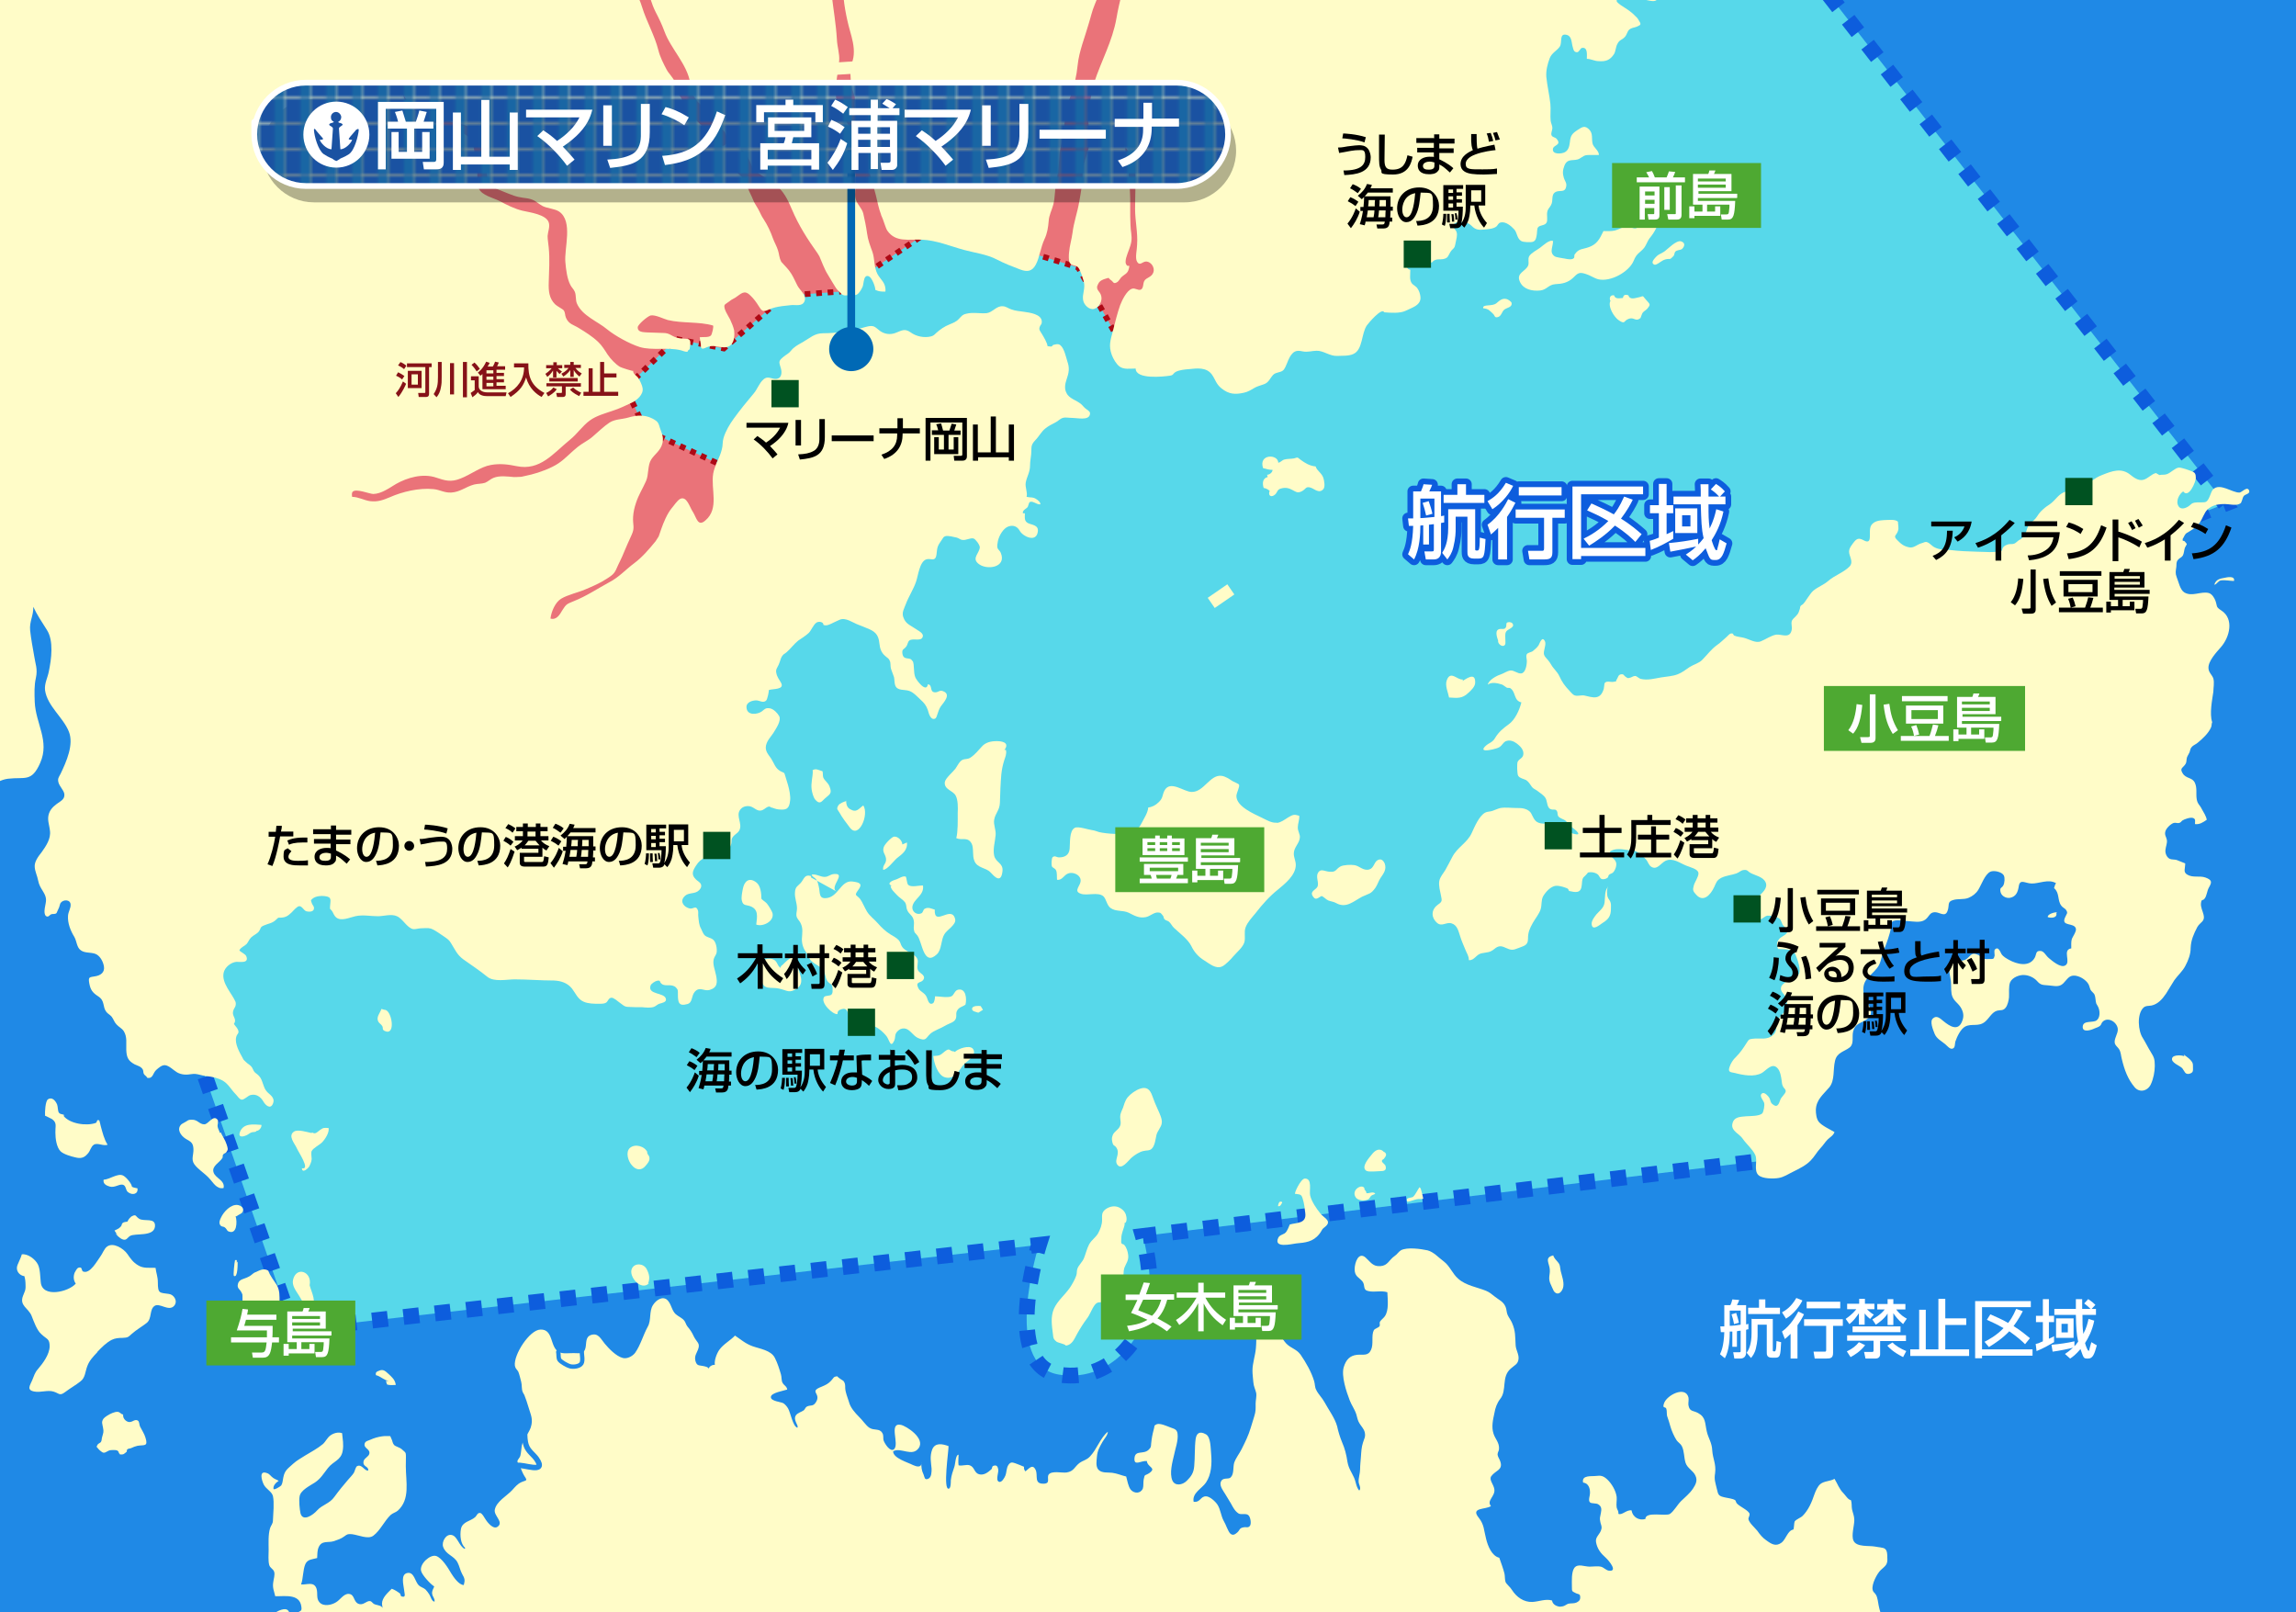 <?xml version="1.0" encoding="UTF-8"?>
<svg xmlns="http://www.w3.org/2000/svg" width="800" height="561.7" version="1.1" xmlns:xlink="http://www.w3.org/1999/xlink" viewBox="0 0 800 561.7">
  <defs>
    <style>
      .cls-1 {
        fill: #005221;
      }

      .cls-2 {
        fill: #57d8ea;
        stroke-dasharray: 5.5;
        stroke-width: 5.5px;
      }

      .cls-2, .cls-3 {
        stroke: #0d5ddd;
      }

      .cls-4 {
        fill: #ea7379;
        stroke: #ad0915;
        stroke-dasharray: 2 2;
      }

      .cls-4, .cls-5 {
        stroke-width: 2px;
      }

      .cls-6 {
        stroke-width: 1.5px;
      }

      .cls-6, .cls-7 {
        stroke: #1f89e6;
        stroke-linecap: round;
      }

      .cls-6, .cls-7, .cls-8, .cls-5, .cls-3, .cls-9 {
        fill: none;
      }

      .cls-6, .cls-7, .cls-5, .cls-3 {
        stroke-linejoin: round;
      }

      .cls-7 {
        stroke-width: 1.9px;
      }

      .cls-10 {
        fill: #fff;
      }

      .cls-11 {
        fill: #861218;
      }

      .cls-12 {
        fill: #1966a4;
      }

      .cls-13 {
        isolation: isolate;
      }

      .cls-5 {
        stroke: #fff;
      }

      .cls-3 {
        stroke-width: 4px;
      }

      .cls-14 {
        fill: #4ea932;
      }

      .cls-15 {
        fill: url(#_新規パターンスウォッチ_1);
      }

      .cls-16 {
        fill: #1f89e6;
      }

      .cls-17 {
        fill: #0069b5;
      }

      .cls-18 {
        fill: #1a52a2;
      }

      .cls-19 {
        mix-blend-mode: multiply;
        opacity: .3;
      }

      .cls-9 {
        stroke: #0069b5;
        stroke-width: 2.7px;
      }

      .cls-20 {
        fill: #fffcc8;
      }

      .cls-21 {
        clip-path: url(#clippath);
      }
    </style>
    <clipPath id="clippath">
      <rect class="cls-8" width="800" height="561.7"/>
    </clipPath>
    <pattern id="_新規パターンスウォッチ_1" data-name="新規パターンスウォッチ 1" x="0" y="0" width="8.5" height="8.5" patternTransform="translate(153.8 223.5)" patternUnits="userSpaceOnUse" viewBox="0 0 8.5 8.5">
      <g>
        <rect class="cls-8" width="8.5" height="8.5"/>
        <rect class="cls-18" x="0" width="8.5" height="8.5"/>
        <rect class="cls-12" x="4.8" width="3.8" height="8.5"/>
      </g>
    </pattern>
  </defs>
  <!-- Generator: Adobe Illustrator 28.7.9, SVG Export Plug-In . SVG Version: 1.2.0 Build 218)  -->
  <g class="cls-13">
    <g id="size">
      <g class="cls-21">
        <rect class="cls-16" x="-2.9" y="-1.9" width="807.7" height="571.6"/>
        <path class="cls-2" d="M71.5,375.1l30.6,88.1,259.9-29.5s-13.3,42,7,45.2,31.8-17.3,31.8-28.3-2.6-20-2.6-20l219.9-26.7,23.5-70.4,91-103.1,26.4-48.5,16.3-6.4L628.8-12.6,44.6-8.1s0,227,2.2,229,24.6,154.2,24.6,154.2Z"/>
        <polygon class="cls-4" points="256.9 164.6 224.9 149.8 218 135.1 235.6 118.1 252.2 121.4 273.3 103 292.6 101.6 327.1 78.2 375.7 93.2 391.5 121.4 449 88.8 457.1 -28.7 90.7 -24.9 64.3 32.7 72.5 203.2 177.1 238 261.9 207.1 256.9 164.6"/>
        <path class="cls-20" d="M576.4,92.2c-1.3-.6-.2-1.8.5-2.6,1-1.1,1.5-1,2.9-1.9,1.2-.8,4.3-4.2,6-3.6,1.7.6,1,2,.2,2.7-.4.3-1.7.3-2.2.8-.5.5-.3,1.3-.8,1.7-1.4,1.5-1,.6-2.8,1.1-1.3.4-2,1.3-3.3,1.8"/>
        <path class="cls-20" d="M561,104.7c-.3-1.2.2-2,1.4-1.8.4,1.4,1.9,1,3.1.9.1-1.1.9-1.3,1.9-.9.5,1.7,2.4.9,3.5.7,2-.4,1.1-.9,2.6.8,1.5,1.7,1.7,1.6.5,3.1-.5.6-1.1.8-1.6,1.4-.3.3-.7,1.8-.8,1.9-1.7,1.4-2.1-.3-3.9.2-2.2.7-1.2,2.1-3.5.7-1.8-1.1-4.2-5.1-3-7"/>
        <path class="cls-20" d="M521.1,105.9c1.1-.9,2.2-2.2,3.9-1.7.4.1,1.7.9,1.7,1.4.2,1.6-1.8,1.5-2.7,2.4-.7.7-.9,2-1.9,2.4-1.4.5-1.2-.4-1.8-1-1.3-1.2-1.6-1.8-3.5-2-.4-1.6,3.3-.5,4.6-1.8"/>
        <path class="cls-20" d="M441.5,165.4c.9,0,1.9-.9,1.9-1.7-1.1,0-2.3-.3-3.3-.6-1.7-5,5.2-5,5.3-1.9.8-.1,1.3-.9,2.1-1.1,1-.3,2.3-.2,3.4-.4,1.4-.4,1-.5,2.3.5,1.5,1.1,3.1,2.1,5.2,2.3.5,1.6,2.1,2.2,2.7,4,.3,1,.7,3.1,0,3.9-1.5,1.7-3.1-.1-4.4-.5-1.8-.6-1.6.5-3.2,1.3-1.5.7-2,.1-3.2-.5-1.1-.6-2.3-1-4-.5-1.5.4-1.1,1.5-2.3,2.3-1.3.9-2.2,0-1.6-1.5-.6-.5-1.3-.9-2.1-1-.5-1.6-.4-3.4,1.4-3.8"/>
        <path class="cls-20" d="M461.2,312c-1.4,0-2.4,2-3.5.6-1.7-2,.7-2.5,1.3-3.6.8-1.6-.9-3.6.5-5.3.9-1.1,2.4,0,3.9,0,2.2.2,2-.9,3.6-1.8,1-.6,3.7-.7,4.9-.5,1.7.2,3.1,2.1,5.2,1.5,1.5-.4,1.7-2.4,2.7-3.1,1.3-.9,2.2-.1,2.7,1.1.7,2.1-.5,3.5-1.5,5-.7,1.1-1,2.2-1.7,3.3-1.7,2.4-2.2,2-4.7,3.2-3,1.6-5.5,4.1-8.9,2.3-1-.6-1.9-.6-2.9-1-.9-.4-1.4-1.2-2.4-1.6"/>
        <path class="cls-20" d="M541.1,83.8c.2,1.9-1.5,4.1.6,5.5.6.4,2.7.6,3.6.8.9.2,2.5.5,3.1-.2.3-.4,0-1,.3-1.3,1.4-2.1,2.8-1.7,4.9-2.5,2.8-1,3.7-2.7,5.1-5.6,1.3,0,2.7.1,4-.2,1.8-.5,2.5-1.4,4.9-1.2.7,0,2,.8,2.7.3.3-.2,0-.6.2-.7.2-.2.5-1.2.9-1.4.7-.3.8.2,1.3.3,1.3.3,3.2,1,4.6,1.4-.5,1.1-1.2,2.3-1.9,3.2-1.1,1.3-1.3,1.9-2,3.3-.5,1-1.2,1.6-2,2.3-1.3,1.1-1.6,1.7-2.2,3.1-1.6,3.8-8,7.4-12.3,6.4-1.5-.4-2.8-1.4-4.5-1.9-2.2-.7-2.7-.2-4.3,1.4-1.8,1.7-3.8,2.1-6.2,2.2-2.4.2-2.9,1.9-5.2,2.2-2.9.3-5.9-.4-7.1-3-1.5-3.2,2.1-3.6,2.9-5.8.3-1-.2-2.1.3-3.1.6-1.1,2.7-2.2,3.7-2.9,1.1-.8,3.4-3.1,4.7-2.4"/>
        <path class="cls-20" d="M393.5,92.6c0,.3-.1.7-.2,1.1-.4,1.7-1.5,1.8-2.7,3-.3.4-.9,1.3-1.2,1.5-1.5,1-1.4,0-2.3-.6-1.2-.8-.2-1-1.9-.5-1,.3-2,.7-2.5,1.7-1.3,2.2.6,2.5,1,4.3.5,1.8-.8,4-2.4,4.5-1.7.5-3.6-1.3-3.9-3-.4-2.2.9-4.2.2-6.6-.4-1.3-1.2-4.1-2-4.9-.9-.9-2.2-.4-2.9-1.6-.4-.8-.3-2.7-.2-3.6.2-2.4.9-4.5,1.2-6.8.4-3.5,1.7-7.1,2.3-10.6.6-3.4,1.2-6.5,1.2-10,0-3.4,1.6-6.1,2.2-9.3.9-4.4-.9-9.1,0-13.6.6-2.8.9-6,1.8-8.7,2.5-7.7,6.4-14.5,7.8-22.5.5-3,1.2-5.9,1.9-8.8l187,.3c0,3.6-2.8,2.3-4.8,2-2.3-.4-4.7,0-7.1-.2-2-.1-4.2,0-1.4,2,1.8,1.2,3.6,2.2,5.1,3.8.6.6.8.7,1.2,1.4,1,1.6,1,1.7-.6,2.4-1,.4-1.8.3-2.7,1.1-.6.6-.8,1.7-1.3,2.3-1.2,1.4-2,1-2.8,2.7-.5.9-.6,2.6-1.1,3.4-1.4,2.2-3,2.7-5.4,2.5-1.4,0-2.7-.8-4.1-.8,0-1.3.4-4.2-1.7-3.8-.6.1-.9,1.4-1.7,1.5-1.2,0-1.3-1.1-1.5-1.8-.5-1.5-.2-3.9-2.3-4.3-2.5-.5-1.3,2.7-2.2,4.1-1,1.5-2.7,2.1-3.5,4-.8,2.1-1.4,4.4-1.2,6.7.3,3,1.1,6.4,1.4,9.3.2,1.9-.1,3.9.1,5.9.1.8.6,1.7.6,2.5,0,.8-.6,1.8-.3,2.5.3.8,1.2.6,1.8,1.3,1.8,2.2-1,2-1.3,3.4-.4,2.2,3.2,1.8,4.2,1.2,1.3-.8,1.5-2.1,1.7-3.5.2-2.3.8-3,2.8-4.3,1.5-1,2.5-1.6,4,0,1.3,1.4.7,3.1,1.1,4.8.3,1.4,2.3,2.5,2.2,4-1.2,0-2.4,0-3.5,0-1.7,0-1.9.5-3.3,1.3-1.9,1-4.1-.4-5.2,2.4-.6,1.5-.7,2.7-.2,4.3.3,1,1.1,1.8.8,3-.4,2.2-2.1,1.2-3.5,1.8-2,.9-.8,3-1.8,4.7-.4.8-1.1,1.2-1.3,2.4-.2.9.2,2.8-.2,3.6-.6,1.2-2.3.8-3,1.7-.4.5-.3,1.7-.4,2.3-.2,1.2-.3,2.3-1.3,2.7-.7.3-3.4.2-4.1-.2-1.6-.9-1.4-2.9-2.5-4.1-1.1-1.2-3-2.8-4.7-2.4-.9.2-1,1-1.5,1.4-1.1.8-2.1.8-3.4,1-1.5.1-2.8.4-4.1-.3-.8-.4-1.4-1.4-2.4-1.8-1.1-.4-4.1-.8-4.8.2-.9,1.3.6,2,.8,2.8.4,1.2-.1,2.5-.3,3.7-.4,1.8-.2,1.5-1.4,2.7-.6.6-1.1,2.1-1.6,2.5-1.9,1.4-3.8-.3-5.4,1.9,0,0-1.9-3-2.1-3.2-1.2-1.3-1.6-1.1-3-.2-1,.6-5.5,5.2-2.3,5.8,0,1.7-.4,3.6.6,4.8.5.6,1.4.9,1.9,1.7.5.7.9,1.8,1,2.7.5,3.2-3.1,4-5.2,5.1-1.9.9-5.1.7-7.4.5-.8-1.8-5.5,3.8-6,4.5-2,2.8-1.4,8.5-4.7,10-1.6.8-4,.6-5.7.7-2.6.1-4.8-1.9-7.2-1.8-1.6,0-3,.6-4.9.2-2.2-.5-3.2,0-4.4,2-.8,1.4-1.2,3.2-2.1,4.4-.9,1.1-2.6.7-3.7,1.8-1.2,1.3-1.5,2.7-3.3,3.3-1.4.5-2.4.7-3.5,1.4-1,.6-2,1.2-3.3,1.5-3.1.7-5.3.6-7.9-1.5-1.9-1.5-2.1-3.1-3.4-4.9-1.9-2.5-5.1-2.1-7.9-1.8-1.4.1-3.5.3-4.7,1-1.1.7-.6,1.1-2.1,1.3-2,.3-11.8,1.4-11.8-2.5-2,0-4.1.4-5.6-.7-1.2-.9-2.2-2.7-2.7-4-1.2-3.3-.5-5.1.4-8.5.8-3.1,1.5-6.1,2.5-8.9.7-1.8,2.3-5.1,4.1-5.7,1.1-.4,2.1.7,3.1.3,1-.5.7-2.1,1.2-3,.7-1.3,2.6-1.2,3.2-3.1.5-1.6-.8-3.6-2.5-3.7-1.4,0-2.2,1.7-3.2.1-.8-1.3,0-4.4,0-5.9.3-4.2-.7-8.3-.7-12.5,0-4.7.3-9.6,0-14.3-.2-2.5-1.8-5.1-3.3-7.1-.3,1.3.3,2.3.6,3.5.3,1.9.4,3.9.5,5.8.3,3.9.6,7.7.5,11.6,0,2.1,0,4.1.1,6.1,0,1.9.6,3.8.3,5.7-.3,2-1.3,3.8-1.8,5.7-.2.9-.5,2,.4,2.8"/>
        <path class="cls-20" d="M253.7,48.4c-.2-.4-.4-.8-.6-1.2-.8-2-1.3-1.8-2.8-3.3-1.2-1.2-1.9-3-2.9-4.4-.9-1.2-2-2.1-3.2-3-2.5-2.1-3.2-4.2-3.7-7.5-1-6.6-6.8-12-9-18.1-.9-2.4-1.8-4.3-3-6.6-.8-1.6-1.3-2.9-1.8-4.5-.2-.7-.2-1.2-.9-1.5h64c.6,5.1,1.5,10.2,1.8,15.4.1,2.6,1,5,.8,7.5-.4,4.1-1.5,8.5-1.1,12.7.4,3.5,3,7,4.5,10.1.6,1.3,1.4,2.8,1.7,4.2.6,3.2-.2,6.7.2,10,.2,1.9.6,3.7.5,5.7,0,1.7-.5,3.5-.1,5.2.4,2,2.2,3.3,2.7,5.3.5,2.2,1,4.6,1.3,6.8.3,2.4,1.1,4.4,1.9,6.6.8,2.4.5,5.2,1.7,7.6,1.1,2.1,3.1,3.1,2.8,6.2-1.3,0-2.2,0-3.5-.6,0-1.2-1.2-4.2-2.2-4.7-1.9-.9-1.8,2.3-2.2,3.5-.4.9-.9,1.8-1.6,2.5-.8.8-1.8.4-2.9.5-.6,0-1.3.2-1.9.1-.8-.1-1.1-.6-1.6-1.1-1.1-.9-1.6-1.9-2.4-3.2-.6-1-1.2-2-1.8-3-1.2-1.9-2-4.3-2.9-6.3-.2-.3-.4-.7-.6-1-3.5-4.9-6.6-9.7-9-15.4-1.5-3.6-2.9-6.3-5.8-8.7-1.9-1.6-4.9-2.9-6.9-4.7-1.3-1.2-1.7-3-2.5-4.5-.7-1.2-1.8-2.3-2.8-3.3"/>
        <g>
          <path class="cls-20" d="M509.5,237.3c1.3-.7,4.6-3.4,4.5.5,0,1.4-1.4,2.7-2.4,3.6-2.1,2-3.7,1.8-6.7,1.6-.3-1.7-1.5-4.1-.8-6,1.3-3.6,3.7,0,5.5-.3,0,.3,0,.2.2.3"/>
          <path class="cls-20" d="M752.4,165.5c.8-.2,1.8,0,2.6-.3,1.4-.5,2.9-2.2,4.2-2.3,1.1,0,3.5.9,4.5,1.3,1.1.4,1.4.9,1.4,2.3,0,1.4-2.5,7.3-4.4,4.7-1.3.8-2.8,3.4-1.6,5.2.9,1.4,2.8.5,3.7-.2.8-.6.8-.9,1.9-1.1.9-.2,3.3.1,4-.3,1.2-.8,1.5-3.3,2.4-4.3,2.4-2.4,6.7,1.2,9.2,1.1.8,0,2.8-2.5,3.4-.6.3,1-1.3,1.2-1.8,1.7-.4.4-.5,1-.7,1.6-.4.8-.1.9-1,1.3-1.3.6-3.6,0-5,0s-3.2.1-4.8,1c-2,1.1-2.3,2.5-3.4,4.6-1,1.9-2.6,3-4.4,4.1-.7.4-.9.4-1.4,1.2,0,.1-.7,1.3-.7,1.3,0,1.2.2.2.8.9,1,1.2.7.6,0,2.1-.3.8-.3,1.9-.7,2.7-.5.8-1.1.8-1.7,1.5-.7.8-.5,1.5-.6,2.5-.2,1.4-.4,2.2.1,3.5.7,1.7,1.2,4.5,2.7,5.4,2.7,1.6,5.8-.5,8.5.2,1.1.3,1.9,1.6,2.3,2.6.8,2.2,0,2.1,2.1,3.5,4.5,2.9,2.9,9.3-.2,12.8-1.5,1.7-4.4,4.8-4.3,7.2,0,1.6,1.3,2.4,1.7,3.7.4,1.4,0,3.3,0,4.6-.4,2.8-1.4,7.7-.4,10.6-.3.6-.1,1.2-.4,1.8-.9,2.1-3,4-4.7,5.4-.6.5-1.4.8-1.9,1.3-.7.7-.6,1.2-.9,2-.3.7-.6,1-.9,1.8-.2.6-.1,1.6-.4,2.1-.8,1.5-2.3,1.5-1.1,3.4,1.2,2,3.4,1.3,4.3,3.4.8,1.8.3,3.7.6,5.6.3,1.8,1.1,2,1.8,3.5.6,1.1,1.5,2.4,1.7,3.7-1.3.9-2.5,1.7-4.1,1.5,0-1.1.3-1.7-.6-2.1-.9-.4-3.1.4-3.7.8-.5.3-.6.8-1.2.9-.6.2-1.2-.2-1.9,0-1,.3-2.6,1.8-2.9,2.9-.4,1.3.3,1.9.5,3,.2,1.2-.4,2.3-.5,3.6-.1,1.2.5,2.5,1.5,3,.6.3,1.7.2,2.4.4.9.3,1.9.8,3,1.2,0,1.9-.8,3,.7,3.9,2,1.2,4.3.3,6.3,1,2.5.9,2.3,1.7,1.2,3.6-.6,1.1-.7,2.8-1.4,3.7-.7,1-1.1,0-1.3,1.6-.2,1.4.6,2.8.9,4.1.6,2.4-1.2,2.5-2.2,4.3-1.2,2.3-2.2,4.5-2.3,7.2,0,2.2-.8,4.3-1.8,6.2-1,2-2.8,3.5-3.9,5.1-1,1.5-1.9,3.2-2.9,4.7-1.3,1.9-2.8,3.6-5,4.1-1,.2-2.1,0-2.9.8-2.3,2.3-1.8,8.1-.2,10.5,1,1.6,1.9,3.5,2.8,4.9,1.1,1.8,1.4,2.4,1.4,4.8,0,2.1-.5,4.6-1.4,6.5-1.1,2.3-3.9,3-5.6,1-2.4-2.8-3.6-6.1-4.5-9.9-.3-1.1-.3-2.3-.9-3.3-.4-.7-1.2-1.2-1.5-2-.5-1.6,1.2-3.5,1-5.2-.3-2.4-3.4-4.2-5.2-2.5-.5.4-.5,1.1-1,1.5-.6.5-1.3.6-1.9.9-1,.5-4.4,1.7-4.1-.8.3-2.1,3.5-1.1,4.8-2,1.2-.9,1.2-2.8.8-4.1-.2-.7-.6-1.2-.9-1.8-.3-1-.2-2.1-.6-3.1-.3-.6-1.1-1.1-1.4-1.7-.4-.9-.4-1.7-1.1-2.5-1.1-1.3-2.7-2.2-4.3-2.4-2.1-.2-2.7,1.3-4.1,2.7-1.5,1.5-3.3.8-5.1.7-2.1-.2-2.7,0-4.1-1.6-1.1-1.2-2.8-1.9-4.2-2-1.6-.2-4.3.7-5.1,2.5-.6,1.4-.3,3.8-.4,5.3-.1,1-.5,2.8-1.2,3.6-.9,1.1-1.7.7-2.9,1-1.9.5-2.8,2.7-4.3,3.9-2.2,1.8-4.6.5-6.8,1.6-1.6.8-2.9,3.5-3.5,5.3-.2.7,0,2.1-.9,2.4-.9.4-1.9-.9-2.6-1.5-1.3-1.1-3-1.9-3.7-3.6-.6-1.5-1.8-4.4-.6-5.4,1.3-1.2,2.5,0,3.6.9,2.2,1.8,5.2,3.8,6.6,0,.7-1.7.4-3.2-.5-4.7-1.1-1.8-2.7-2.3-3.2-4.7-.3-1.8,0-3.7-.4-5.5-.2-1.3-.6-2.5-.3-3.9.7-3,4.2-1.5,5.9-2.8,1.6-1.2,1.7-2.5,4.1-1.4.7.3,1.1,1,1.9,1.3.6.2,1.4.1,2,.1,1.4,0,1.5.1,1.8-1.2,0-.4-.2-1.6,0-2,1.3-1.5,2,.9,2.4,1.5.6.9,1.7,1.5,2.6,2,2.7,1.5,7.1,2.7,9-.8.6-1.1.2-2.5,2.1-2.3,1.2.2,1.7,1.6,2.8,2.5,1.2,1,4,3.4,5.6,2.6,2.3-1.1-1.1-5.5,2.2-6,0-1.1-.1-2.3.2-3.3.2-.6,1.7-2.7,1.4-3.6-.6-2.2-5.2-.6-3.8-3.8.6-1.5,1.2-1.5.3-2.8-.3-.4-1.2-.8-1.6-1.4-1.4-1.9-.5-4.4-2.5-6.1.2-.5.3-1.3.7-1.7-2.6-1.6-6.1.2-8.5.1-2.2,0-4.1-1.8-4.5,1-.3,1.9-.9,3.6-3.1,4-1.4.2-3.1-.7-3.3-2.3-.2-1.4.4-1,1-2,.5-.9.6-2.7.2-3.5-.6-1.2-3.4-1.9-4.7-1.3-1.9.9-3.1,4.5-4.2,6.3-.8,1.3-2,2.2-3.4,2.8-1.7.7-3.7.2-5.5.8-2,.6-1.1,1.8-1.8,3.7-.8,2.4-2.7.5-4.4.5-1.9,0-2,1.6-3.4,2.6-1.6,1.2-4.2.6-6,.5-1.4,0-4.5-.8-5.6.3-.5.6-.2,1.2-.3,1.9-.5,2.8-1.6,5.6-2.6,8.2-.9,2.2-.8,4.1-2.3,6-2.5,3.1-5.2,3.9-4.7,8.5.3,3.4,5,6.7,1,9.4-2.1,1.4-3.9,1.4-4.6,4.1-.5,2,.4,4.3-1.2,5.6-1.9,1.5-4.4,1.7-5.1,4.6-.8,3.2,0,6.8-2,9.3-2.1,2.5-4.6,4.3-4.7,7.9,0,1.3.2,3.1,1,4.1,1.1,1.4,4,2.7,5.5,3.6-.4,1.2-1.6,1.8-2.4,2.6-.9.9-1.6,2.1-2.5,3-1.3,1.4-2.1,3-3.4,4.3-1.6,1.7-4.1,2.9-6.1,3.9-1.7.8-3.2,1.9-5.1,2.2-1.8.3-5.6.3-7-1-1.8-1.7-.1-5.2-1.2-7.2-1-2-3-3.6-4.3-5.5-1-1.6-4.1-2.7-3.6-5.1.5-2.6,2.8-2.5,4.8-2.7,1.4-.1,4.8,0,5.7-1.1.4-.6.8-2.7.6-3.5-.2-.9-2-2.6-.7-3.4.8-.5,2.1.9,2.5,1.6.4.7.3,1.5,1,2.1,1.8,1.6,2.3,0,2.8-1.4.3-1,1.8-2.1,1.9-3,0-.8-.6-1-.9-1.6-.4-.8-.4-1.1-.5-2-.2-1.5-.5-3.6-1.6-4.6-1.8-1.8-3.8.9-5.3,1.8-2.7,1.5-6.4.8-9.5,0-1.4-.3-2.4-.2-1.8-2,.4-1.3,1.3-2.7,2.2-3.5,1.6-1.6,2.6-3.1,3.8-5,.8-1.2.7-1.2,2-1.4,2.7-.4,5.1.7,7.4-1.5,1.3-1.2.6-2.9,1.2-4.5.8-1.9,2.9-3.2,3.4-4.9.3-1-.2-3-.6-3.9-.6-1.1-1.8-1.8-1.4-3.2.2-.9,1.4-1.6,2-2.1,1-.7,3.3-1.4,4-2.2,1.2-1.4-.3-5.3-.9-6.8-.9-2.5-4.1-2-6.2-2.2-.4-1.3-.6-2.1.3-3.3.7-1.1,3-1.6,3-2.9,0-.8-1.3-1.6-1.7-2.3-.3-.6-.5-1.4-.9-1.9-.7-.8-3.6-1.3-4.4-1.2-1,.2-1.8,1.3-2.9,1.5-1.7.4-2.5.2-2.5-1.7,0-1.4.3-3.4.8-4.7.4-1.1.6-1,1.5-1.8,1.2-1.1,3.4-2.9,2.5-4.9-.9-2-3.7-2.4-5.3-3.3-.8-.4-1-1.2-2.3-1-1.1.1-1.5.8-2.6,1.2-1.8.6-3.5.7-5.2,1.5-1.7.9-1.8,1.7-2.5,3.2-1.3,2.8-3.8,5.5-6.3,2.7-1.1-1.2-1.3-1.6-.8-3.3.3-1.1,1.6-2.9,1.6-4.1,0-1.6-3.1-2.2-4.2-2.7-2.3-.9-4.7-2.9-7.3-1.7-1.6.8-2.9,3.3-4.9,2.1-1-.6-1.1-1.7-1.9-2.6-.8-.9-2.4-2.3-3.4-2.8-.9-.4-2.1-.3-3.2-.5-2-.3-4.2-.6-5.9.5-.2,2.2,1.6,2.2,2.1,3.9.3,1-.3,2.7-1.1,3.5-.3.3-1,.4-1.4.8-.3.3-.1.7-.5,1-.5.4-1.5.7-2.1.4-.5-.2-.8-1.1-1.2-1.5-1-.8-2.4-1-3.6-.7.3,0-1.5,1.7-1.5,1.7-.6.9-.4,1.9-.6,2.9-.3,2.7-2.2,2.3-4.4,1.8-.3-1-.7-.9-1.4-1.2-.8-.3-2.4-.7-3.2-.6-1.8.2-3.5,2.1-4.4,3.6-.8,1.5-.4,3-.9,4.6-.5,1.6-1.8,3.1-2.7,4.7-1.1,2-1.7,3.2-1.7,5.6,0,2.2-1.3,2.4-3.1,3.1-2.2.9-2.7.9-4.7,0-1.6-.8-2.6-.7-3.9.4-1.6,1.3-2.4,1.1-4.4,1.5-1.9.3-2.6,2.6-4.5,2.4,0-1.5-.7-2.3-1.2-3.6-.6-1.4-1.4-3.3-1.8-4.6-.6-1.8-1-4-3-4.6-1.9-.6-3.4,1.3-5.1-.2-2.3-2.1-1.9-4.8.4-6.4,1.5-1,1.3-1.4,1-3-.3-1.6-.9-3.5-.6-5.2.3-1.5,1.4-2.6,2.1-3.8.8-1.4,1.6-3,2.4-4.5,1.8-3.5,5.2-4.9,6.8-8.4,1-2.2,2.6-6,4.7-7.1.7-.4,1.7-.3,2.5-.6.9-.3,1.9-.8,2.8-1,1.7-.3,3.9,0,5.6,0,1.6,0,2.4,0,3.7.6,1.6.9,1.4,1.5,2.3,3,1.4,2.4,3.4,1.6,5.8,2,2.3.4,4.5,2,6.7,2.8.5.2,1,.5,1.5.6,1.5.4,2.1.2.9-1-.8-.8-1.7-1.3-2.6-2.1-.4-.4-.7-1-1.1-1.4-.8-.7-2.1-.8-2.7-1.7-.3-.5-.1-1.2-.4-1.7-.6-1-1.3-.2-2.4-.8-1.3-.8-.8-3-1.9-4.2-.7-.8-1.8-1.5-2.7-2.2-.7-.5-1.2-.6-1.7-1.2-.7-.9-1-1.7-2-2.4-.9-.5-2.2-.6-2.8-1.5-.4-.5-.5-4.2-.2-4.9.6-1.2,2-1.2,2-2.9,0-1.5-1.2-2.6-2.2-3.4-1.2-.9-2.6-1.5-4.1-.8-.7.4-1.2,1.4-1.9,1.9-.8.5-1.8.7-2.6.9-.9.2-4.6,1-2.5-1.1,1.3-1.3,2.5-1.2,3.5-3,1.2-2,2.8-3.3,4.6-4.6,2.2-1.5,3.8-4.9,4.5-7.7-2.7-.6-1.9-3.6-3.8-4.9-.4-.3-1,0-1.4-.3-.4-.2-.9-.7-1.5-1-1.6-.5-3.6-1-5,0,.3-1.6,3.1-3.1,4.4-3.5,1.2-.4,2.2-1.2,3.4-1.4,1.3-.2,2.6,1.2,3.9,1,1.4-.2,1.9-2.8,1.9-4.3,0-.8-.4-1.7,0-2.4.3-.5,1.5-.7,2-1,.6-.5,1.6-1.3,2.1-2.1.4-.7,1.2-3.4,2.2-1.4.6,1.2-.7,3.4-.3,4.7.2.7,1,1.4,1.4,1.9.5.6.6.8,1.1,1.6.8,1.4,2.1,2.4,2.8,3.9,1,2.2,1.9,3.4,3.5,5.1.7.7,1.2,1.5,2,1.7,1,.3,2.2-.2,3.2,0,3,.7,5.6,1.7,6.8-2.3.1-.3.2-1.8.3-2,.7-1,2.2-.2,3.3-.5,1.5-.3.2.1,1-.9.4-.6.4-1.7,1.7-1.7.8,0,.7.5,1.2.8,1,.7.8.6,1.7.4.7-.2,1-.6,1.8-.6.4,0,1.4.9,1.8,1,2.5.6,4.8-.1,7.2-.5,1.8-.3,4-.4,5.8-1.1,1.5-.6,2.8-1.6,4.1-2.5,1.4-.9,3.2-1.3,4.4-2.5,1.7-1.7,3.1-3.7,5.2-5.2,1.2-.8,2.1-1.8,3.3-2.8.6-.5,1.1-1.4,2-1.2.3,0,.4.6.6.7,1.1.5,2.3.5,3.4.8,2,.5,4.1,2,6,1.2,1.7-.7,3.5-2,5.3-2.3,1.9-.2,4.5,1.4,5.3-1.3.5-1.6-.6-3,.6-4.2,1.3-1.3,1.8-1.6,2.3-3.4.2-.6,0-.6.3-1.1.1-.2.6-.4.8-.6.7-.7,1.1-1.5,1.7-2.3.7-.9,1.1-1.7,1.9-2.4,1.7-1.4,3.6-2,5.2-3.4,2.3-2,5.3-2.9,7.4-5,1.2-1.2.5-2.7.1-4-.6-1.8.1-2.7,1.2-4.2,1.2-1.6,1.9-1.9,3.6-1,3.6,2,1.4-3.2,2.7-5.2,1-1.5,2.8-1.7,4.4-1.8,1.1,0,4-.4,4.8.5,0,0,0,0,.1,0,0,1,.4,2.3,0,3.3-.5,1.6-1.8,1.6-.3,3.1,1.3,1.3,2.2,2.2,4.3,2.6,1.6.3,2.7-1.1,4.4-1.5.5-.1,1.1-.6,1.8-.3.9.3,1.7,1.4,2.6,1.8,1.7.9,3.4.7,5.3.9,3.1.4,6.2.5,9.3.6,2.9,0,6.1.5,8.9-.4,0-1.2,1-1.8,1.9-2.1.8-.3,1.6,0,2.3-.3.4-.1,1.1-.8,1.5-1.1,1.1-.6,1.9-1.2,2.5-2.6.5-1.2.5-2.2,1.5-3.2,1-1,1.7-1.4,2.5-2.6.7-1.2,1.6-2.1,2.7-3,.7-.6,1.5-1,2.2-1.6,1.5-1.2,2.4-2.8,4.2-3.7,2-.9,4.1-1,6.1-1.8,2.7-1.2,4.7-3.3,7.4-4.3,3.5-1.4,6.8-2.7,10,0,1.1.9,2.7,2,4.2,1.7,1.7-.3,2.9-2,4.6-2.4Z"/>
          <path class="cls-20" d="M522.1,223.5c-.5-1.5-1.6-4.3.8-4.4,1,0,1.5.2,1.9-.8.1-.4,0-1,.2-1.3.4-.4,1.4-.3,1.8,0,1.4,1.4-1.1,2.1-1.7,2.7-.8.7-.6,1.7-.6,2.8s.3,2.2-.6,2.5c-1,.3-2.5-1.3-1.7-2.2"/>
          <path class="cls-20" d="M560.2,308.9c-.3,1.1-.4,2.7,0,3.7.2.6.7,1,.9,1.6.3.7.2,1.6.2,2.4,0,2.6-.9,3.7-3,5-.9.6-3.4,2.8-3.7.5-.2-1.2.9-2.6,1.6-3.5,1.2-1.4,2.7-2.3,2.9-4.3.2-1.8,0-3.8,1-5.1,0,0,0-.1,0-.2"/>
          <path class="cls-20" d="M716.7,317.8c-.8,0-3.3.6-3.2,1.7,1,.4,3.4.4,3-1.4"/>
          <path class="cls-20" d="M760.9,367.4c.9.7,1.9,1.3,2.6,2.2.6.8.6,1,.6,2.2,0,1.2.2,1.9-1.3,2.3-1.5.3-1.6-.9-2.4-1.9-.7-.9-4.3-2-3.5-3.7.5-1.1,3.5-.9,4.2-.5"/>
          <path class="cls-20" d="M771.5,203.8c.6-2,2-2.2,3.6-2.5.9-.2,3.7-.8,3.3,1.1-1.4,0-3.1-.4-4.5-.2-1.1.1-1.5,1.5-2.4,1.5"/>
        </g>
        <path class="cls-20" d="M541.1,437.2c.4,1.1,1,1.7,1.7,2.5.9,1,.7,1.7,1,3.1.4,1.7,1.2,3.7.9,5.5-.3,1.7-1.9,3.4-3.3,1.5-.3-.5-.8-1.8-1.1-2.4-.3-.6-.5-1.4-.5-2.1,0-1,.3-1.9.2-3-.1-2.1-2-4.2,1.1-4.9"/>
        <path class="cls-20" d="M495,414c.3,1.1.7,2.4.9,3.6-.7.3-1.5,0-2.2.2-1.1.2-2.1.7-3.3.9-.9-1.6,1.2-1.3,1.9-1.7.8-.6,1.7-2.6,2.3-3.4.2.2.5.5.6.8"/>
        <path class="cls-20" d="M482.3,401.3c1.2.8.5,1.6-.1,2.4-.3.3-.7.3-.7.8,0,.6,1.2,1.1,1.3,1.8.4,1.5-.7,1.7-1.7,1.7-1.2,0-4.1.4-5-.1-2.1-1.3,1.1-4.7,1.8-5.6,1.2-1.6,2.8-2.6,4.4-.9"/>
        <path class="cls-20" d="M475.5,414.2c-.6-2.2-5.1.4-3,3.1.8,1,3.2,1.2,4.3.5.5-.3.6-1,1.1-1.3.4-.3,1-.3,1.3-.7-.9-.8-2,0-3.1-.1,0-.8-.6-1-.8-1.6"/>
        <path class="cls-20" d="M451.3,416c-.6,0,1.9-5.3,3.3-5.4,2.8-.1,1.5,4.2,1.9,5.9.5,2.1,2.2,4.6,3.6,6.3,1,1.3,3.5,2.3,2.3,3.9-.4.6-1.2,1-1.6,1.5-.4.6-.6,1.1-1.1,1.7-2.2,2.8-4.9,3-8.1,3.3-1.6.2-8,1.8-6.2-2,.6-1.2,2.1-1,2.8-2.1.4-.6.9-1.7,1.2-2.5,2.3-.7,5.9-.2,5.4-4-.2-1.8-.4-3.4-.9-5-.5-1.7-1-1.4-2.6-1.7Z"/>
        <path class="cls-20" d="M446.7,419.2c.2-.5-.3-.7-.8-.5-.3.1-.6,1.2-.6,1.5.7.2,1.1-.5,1.3-1,.1,0,.2,0,.3,0"/>
        <path class="cls-20" d="M391.2,386.2c.5-1.4.7-2.6,1.7-3.9,1-1.2,2.8-2.5,4.3-3,2.3-.8,3.5.2,4.3,2.5.6,1.7,1.2,3.2,2,4.9.5,1.1,1.5,3.2,1.3,4.5-.1,1.5-1.6,2.8-1.9,4.4-.3,1.4-.5,3.4-1.5,4.5-.8.9-1.9.6-3,.9-1.4.3-2.9,1.3-4,2.2-1.3,1.1-3.7,4.8-5.2,2.4-1-1.7,1.3-3.7-.3-5.9-.6-.8-1-.4-1.3-1.7-.2-.9-.3-1.5.1-2.5.5-1.3,1.8-1.8,2.4-2.9.7-1.2.2-2.3.2-3.5,0-1.1.5-2,.9-3Z"/>
        <path class="cls-20" d="M391.7,426.2c1.1-.2.9-2.1.6-3-.4-1.2-1.3-2-2.3-2.5-1.6-.8-3.4-.4-4.8.6-1.4,1.1-1.2,2-1.2,3.7,0,1.7-.6,3.2-1.4,4.7-.9,1.5-2.2,2.2-3.1,3.8-.8,1.5-1.2,3.3-1.8,4.8-.5,1.3-1.9,2.5-2.3,3.7-.3.8-.1,1.6-.4,2.4-.5,1.4-1.4,3-2.2,4.2-1.8,2.6-4.3,4.5-5.6,7.4-1.2,2.9-.7,5.8-.3,9,.1,1.2.2,1.6,1.2,2.4.7.5,3,.8,3.3,1.4,2.2-.3,2.9-2.3,3.9-4.1,1-1.8,2.2-3.7,3.4-5.3,1.1-1.4,1.6-3.2,2.7-4.7.9-1.2,1.6-1,3.1-1s2.5.3,3.2-.3c.4-.4.7-1.2,1-1.7,1.1-1.6,2.2-3.6,2.6-5.6.3-1.6,0-3,.5-4.5.6-1.5,1.5-2.5,1.3-4.3-.1-1.2-.6-2.8-1.4-3.6-.5-.5-.7,0-1-.7-.1-.3,0-1.2,0-1.5,0-2,.9-3.3,1.2-5.1"/>
        <path class="cls-20" d="M444.9,286.6c-1.8.2-3.5-.9-5.2-1.7-2.6-1.3-8.8-3.8-8.9-7.5,0-1.3,1.3-3.3.9-4.1-.1-.2-2-1-2.3-1.2-1.2-.8-2.4-1.6-3.7-1.8-4.1-.6-6.2,5.7-10.5,5.6-2.7,0-7.5-4.3-9.5-.4-.8,1.6-.4,2.5-2,4-1,1-2.3,1.7-3.6,1.8-.2,2-1.5,3.8-2.4,5.6-1,2-2.2,2.5-4,3.1-2.8.9-7.9.5-10.7-.1-.7-.2-1.6-.6-2.5-.7-1.5-.2-4.8-1.4-6-.8-2,1-1.6,5.3-1.8,7.3-.2,2.2-1.7,3-3.7,3-.9,0-1.5-.8-2.3,0-.3.4-.4,2.6-.2,3.1.3.6,1.1.7,1.4,1.3.5.8.3,2.5.4,3.4,1.8.3,2.4-1.7,3.9-2.2,1.5-.6,4,.3,4.3,2.1.4,2.1-2.9,4,.2,5,2.2.7,5.8-.7,7.7.8,1.1,1,1.2,3.1,2.5,4.1,1.9,1.4,4.3.7,6.4,1.7,2,1,3.6,2,6,1.5,1.4-.3,2.8-1.7,4.2-1.6,1,0,1.1.4,1.7,1.1.3.3.2.8.5,1.2.4.5,1.1.5,1.6.9.7.6,1.1,1.6,1.8,2.2,2,1.9,4.8,3.9,6,6.3,1,2.1,2.5,3.8,4.5,5,1.8,1.1,4,3.1,6.2,2.1,1-.4,3.1-2.5,3.9-3.5,1.2-1.4,3.4-3.2,3.9-5,.4-1.7-.2-3.5.4-5.1.7-1.9,2.2-3.4,3.5-5,2.3-3,4.9-5.9,7.8-8.2,2.4-2,6.1-4.9,6.2-8.5,0-1.5-.7-2.6-.7-4,0-2.2,1.9-3.5,2.1-5.5.2-1.2-.8-2.4-.7-3.7,0-1.3.6-2.5.5-4-1.7-.5-2.1-.5-3.9.6-1.3.8-2.4,1.7-3.9,1.9Z"/>
        <path class="cls-20" d="M350.1,261.1c1.7-2.5-1.1-2.9-2.8-2.9-2,0-3.9.4-5.2,1.9-1.2,1.3-2.4,2.8-3.9,3.8-1,.7-1.9.4-2.8.8-1.1.5-1.8,2.1-2.5,3.1-.9,1.2-3.5,3.3-3.7,4.7-.3,2.6,2.9,2.9,3.8,4.7.8,1.4.8,4.3.7,6,0,2.7.1,6.5-.5,8.8,2,.9,3.9-.6,5.3,1.8.9,1.6.2,4.3,1,6.1,1,2.6,4,2.3,5.6,4,1.4,1.5,3.7,4.1,4.2-.4.3-2.9-2.3-2.9-2.9-5.4-.5-2.4.3-4.7.5-7.1.2-1.9-.8-3.6-.5-5.4.4-2.3,1.9-3.3,2-5.9.1-3.4.2-6.7.5-10,.2-1.8.5-3.2,1-4.8.4-1.2.9-2.3.6-3.6-7.4-1.6-3.8,12.6-8.6,14.5-2.5,1-4.9-.9-6.5-2.4-2.4-2.1-3.6-1.6-5.9,0"/>
        <path class="cls-20" d="M283.1,268.4c1-.9,2.4,0,3.5.3.2.7,0,1.6.3,2.3.5,1,1.6,1.7,2.1,2.9,1.1,2.7,0,2.8-1.6,4.3-1.2,1.1-1.8,2.3-3.5.2-.5-.7-1-2.5-1.1-3.4-.3-2.2.4-4.3.4-6.3"/>
        <path class="cls-20" d="M294.8,278.5c0,1.7.3,2.8,1.4,3.4,2.3,1.4,3-.2,4.6-1.3,2.1,3.2-1.6,11.9-4.7,7.7-1.2-1.6-2.7-3.5-3.6-5.2-.6-1.1-1.2-1.1-.4-2.5.5-.8,2-1.3,2.7-1.5"/>
        <path class="cls-20" d="M314.4,294.2c0-1.4-1.7-3-3-2.7-.8.2-3.2,2.6-3.5,3.7-.5,1.7.5,2.2.8,3.8.3,1.9-1.2,2.2-1,4,1.3.2,3.8-3.2,4.9-4.1,1.7-1.3,3.7-2.7,3.4-5.4-.5.2-1,.5-1.6.7"/>
        <path class="cls-20" d="M265.3,313.2c0-2-.3-4.7-1.8-5.8-2.5-1.9-4.2-.4-4.7,2.4-.2,1.1-.6,2.9-.3,4,.4,1.8,1.5,1.4,2.9,1.9,3,1.1,2.4,3.7,2.1,6.4,2.1.9,6.2-1,5.7-3.8-.1-.7-1.4-2.8-1.9-3.4-.6-.8-1.7-1.2-2.3-2.2"/>
        <path class="cls-20" d="M271.9,336.8c1.2-.9,2.1-2.2,3.5-3,2.1-1.2,1.8-.2,2.2,1.8.5,2.9,3.1,6.5.3,8.6-2.9,2.1-3.6.8-6.5.2-2.8-.6-5.3.6-6-2.7-.7-3.3-.9-8.7,3.6-7.6,2,.5,1.6,2.3,3,3.1,0-.3,0-.2.2-.4"/>
        <path class="cls-20" d="M332.7,366.5c1-1.1,5.1-2.6,6.3-1.1.8,1,.2,2.3-.5,3-1.2,1.4-2.2,1.7-3.3,3.2-1.4,2.1-3.1,4.6-6,3.7-2.4-.7-3.8-4.9-4-7.4,2.4-.1,2.4-.3,4-1.6,1.9-1.5,1.5,0,3.2,0"/>
        <path class="cls-20" d="M340.5,352.7c-.4-.2-1.9-.3-1.8-1.3.1-1.1,2.3-1,3-.9.3.4.5.9.8,1.3-.4.3-1.5.9-1.6,1"/>
        <path class="cls-20" d="M282.6,305.7c0-.2,0-.4,0-.5-2.3-.7-2.4,1-3.6,2.4-1,1.1-1.9,1.3-2,3.2-.2,2,.7,3.7.7,5.7,0,.8-.3,1.7-.2,2.5.2,1.2.9,1.5,1.4,2.5,1,1.9.6,3.6.5,5.7,0,1.9.6,3.4,1.6,4.8.5.7,1,2.2,1.7,2.8,1.2,1.1,2.7,1.7,3.8,2.7,1.2,1.2.9,3.1,1.8,4.3.9,1.2,1.8.8,1.8,2.7,0,.7.1,1.3-.3,1.9-.5.7-2.3.3-2.7,1-1.3,2,3.2,6.2,4.7,5.9,0-1.1.5-1.4,1.4-1.7,1.8-.6,2.2.7,2.4,2.3,0,.9-.1,1.9.1,2.8.4,1.4,1.8,2.1,2.2,3.3,2,.4,3.3-2.1,5-2.6,2-.6,4.9,2.2,6,3.6,1,1.3,1.4,4.4,2.7,1.5.5-1.2,0-2.1,1.1-3.2.7-.7,1.4-1.1,2.5-1,1.8.2,2.9,2.5,4.6,3.3,2.9,1.3,2.7.1,4.3-1.4,1.3-1.2,3.7-1.9,5.3-2.9,1.3-.8,3.3-1.1,3.7-2.6.3-1.2-.2-1.7.5-2.8.7-1.1,1.9-1.2,2.8-1.9.5-2,.2-5.8-2.6-5.2-1.2.3-1.4,1.9-2.3,2.3-1.2.6-4.4,0-5.7,0,0,.5-.2,2.1-.7,2.4-1.5.9-1.8-1.3-2.2-2.1-.7-1.6-2.2-1.8-2.9-3.1-1.2-2.4.8-1.8,1.6-2.8,1.3-1.7-1.2-2.4-1.7-3.4-.7-1.3.3-2.9-.3-4.1-1.1-2.1-4.1-2.3-5.3-4.2-.5-.7-.5-1.5-1.1-2.2-.8-.9-1.9-1.4-3-2.1-1.6-1-3.1-2.4-4.3-3.8-1.1-1.3-2.9-2.6-3.8-4.1-.8-1.3-1.6-3.3-2.4-4.4-1.3-1.6-2.2-1-.7-3.1,1.7-2.2.6-2.7-2.1-3-4-.4-4.8,5.5-9.1,5.8-2.6.2-2-1.9-2.5-4-.2-.9-.4-1.8-.9-2.5-.5-.7-1.4-.9-1.6-1.7,1.6-.3,3,.8,4.5.8,1.4,0,1.9-.9,3.3-1,4.6-.4-1.9,4.6.9,6.1"/>
        <path class="cls-20" d="M310.8,308.6c-2.2-.8.3-1.9,1.1-2.1,1.2-.3,2.6-1.5,3.7-1.1.3.5.4,2.4.8,2.8.9,1.1,4,.2,5.2.3.5,3.5-3.3,4.6-3.7,7.4-.2,1.7,1.5,3,3.1,2.3.7-.3.6-1.3,1.2-1.6,1.3-.7,2.3,0,3.5.3-.3,6.2,5.9-1.8,7.1,3.3.5,1.9-2.8,3.7-3.7,5.2-1.3,2-.9,5.3-2.6,7-4.7,4.5-5.1-4-6.8-6.4-.8-1.1-1.1-.8-1.3-2.3-.1-.9.2-2,0-2.9-.3-2-1.8-2.2-2.4-4-.3-.9-.1-1.6-.7-2.5-.7-.9-2-1.6-2.7-2.4-.8-.9-2.2-2-2.3-3.3"/>
        <path class="cls-20" d="M134.9,351.9c-.7,0-1.4-.2-2-.4-.5,1.5-1.9,2.8-1.1,4.4.3.6,1.1,1,1.4,1.6.4.7-.2,1.2.9,1.7,3.8,1.7,2.5-6.6.3-7.3"/>
        <path class="cls-20" d="M225.6,401.5c-.9-2.2-4.4-3.2-6.2-1.5-1.5,1.5-.5,4.6.8,6,1.5,1.8,3.4,1.8,4.7.2.6-.7,1.5-1.7,1.4-2.7,0-1.1-1-1.3-.8-2.4"/>
        <path class="cls-20" d="M225.8,447.2c.7-1.8.5-3.2-.5-5.1-1.1-2-4.1-2.2-5.1-.2-1.4,2.8,3.3,8.1,6,5.1"/>
        <path class="cls-20" d="M108.4,394.7c-1.4-.3-4.6-1.3-5.9-.5-2.4,1.5.3,4.3,1,6,.4,1,4.8,7.5,1.7,6.8.1,2,2.2,0,2.6-.7.4-.9.7-1.5.8-2.5,0-.7-.3-2.2,0-2.8.6-1.1,2.7-2.1,3.6-3,1-1,2.6-3.4,2.3-5-1.4-.1-1.8-.2-2.9.6-.9.6-1.6,1.7-2.7,1"/>
        <path class="cls-20" d="M89.3,394c.9,0,1.9-1.1,1.8-2.1-2.8-.2-6.3-.7-7.5,2.5-.7,1.8.8,1.8,2.3,1.1.7-.3,1.1-.8,1.8-1,.6-.2,1.2,0,1.6-.4"/>
        <path class="cls-20" d="M76.6,394.7c-.2-.9-.7-1.4-.8-2.4,0-.8.4-1.6,0-2.2-1.5-1.9-3.2,1.6-4.6,1.6-1.8,0-2.3-1.7-4.4-1.6-1,0-1.2.1-1.9.6-.3.2-1.5.8-1.7,1-1.8,1.7-.2,4,1.6,5.1,1.8,1,2.5,1.4,2.6,3.5.1,2-.9,3.6.3,5.3,1.3,1.8,3.4,3,5,4.7,1.6,1.6,2.7,4.1,5.2,3.6.6-2.7-2.9-3.4-3.5-5.5-.7-2.2,2.2-3.4,3.1-5,.2-.3,0-.7.2-1.1.3-.5.9-.5,1.1-.8.8-1.1.6-1.3.2-2.7-.5-1.6-1.5-3-2.1-4.3"/>
        <path class="cls-20" d="M82.5,423.9c0-.7,1.7-.8,2.1-1.8.5-1.3-.6-2.1-1.8-2.3-2.4-.3-4.9,2.4-5.8,4.4-.5,1-.8,1.9-.2,2.7.5.6,1,.3,1.5.7.5.3.9,1.2,1.1,1.3,3.2,1.6,3.3-3.3,2.7-5.2.2,0,.3,0,.5,0"/>
        <path class="cls-20" d="M107.9,447.7c.9-4.7-4.7-6.7-5.8-1.8-.4,2,.9,3.6,2.1,5.5.9,1.5,2.2,4.1,4,4.4,2.5-1.8.3-5.6-.3-8"/>
        <path class="cls-20" d="M135.4,481.1c-1.7-.3-2.9-1.7-4.4-2-.3-1.1.4-1.3,1.2-1.6,1.4-.6,2.2.3,3.1,1.1,1.2,1.1,2.4,2.1,2.6,3.9-1,0-2.1.2-3.1-.2,0-.5-.3-.7-.3-1.2"/>
        <path class="cls-20" d="M82.8,439.5c0,.6.1,5.9-1.3,5-.3-.2.2-4.8.4-5.5.2,0,.4,0,.6,0,0,.3,0,.6,0,.9"/>
        <path class="cls-20" d="M88.6,443.4c1.7-.7,3.2-1.8,4.9-.7.5,1.7,2.1,3.6,3,5.1,1,1.9.9,3.6.9,5.8s.4,5,.2,7.5c-.3,2.4-1,2.3-2.9,1.5-2.3-1-4.5-2.1-6.9-3-3.2-1.2-3.3-2.5-3.3-6.1s0-2.2-.4-3.3c-.5-1.1-1.6-1.3-1.2-2.9.4-1.7,2.2-1.7,3.5-2.4.7-.3,1.3-.8,1.9-1.3"/>
        <path class="cls-20" d="M22.1,388.7c2.1,2.8,8,3.7,11.3,2.5.5-.2.2-1.3,1.1-.9.2,0,.5,1.7.6,2,.6,2.2,1.2,4.7,2.4,6.5-1.4.6-3.5-.8-4.8,0-1.1.7-1.2,2.2-2.2,3.2-1.2,1.4-2.4,1.7-4.3,1.2-1.4-.3-4.1-1.1-5.1-2.1-1.4-1.4-1.8-4.4-1.8-6.5s.2-2.3,0-3.2c-.4-1.5-2.2-2-3.6-2.7-.1-1.3.1-5.1,1-5.7,1.5-1,2.7.6,3.2,1.8.3.8.2,2.2.6,2.8.5.7,1,.4,2,.9"/>
        <path class="cls-20" d="M46,413.6c0-1.2-2.2-3.7-3.2-4.1-1.9-.8-4.6,1.4-6.7,1.5-.3,1.5,1.1,2.1,2.2,2.4,1.7.4,3-.8,4.3-.7,1.5.2,1,2,2.1,2.7,1.5,1.1,3.5.6,3.2-1.4-.7-.2-1.4-.2-2-.6"/>
        <path class="cls-20" d="M41.2,430.5c-.4-.6-1-1.2-1.3-1.8.9-.5,1.4-.5,2.2-1.4.4-.4.2-.8.6-1.2.4-.4,1.2-.4,1.7-.5.3-.7,1-1.7,1.8-2,1.3-.6,1,.2,2.3,1,1.7,1.1,5.8-.6,5.5,2.7-.4,3.7-6.9,2.2-8.7,3.3-1,.6-1.2,1.8-2.8,1.1-.5-.2-2.2-1.5-2.1-2.1"/>
        <path class="cls-20" d="M33.9,471.1c-1.4,1.5-2.8,2.9-3.5,4.9-.7,1.8-.7,4-2.3,5.2-1.6,1.3-3.6,2.4-5.3,3.7-2.1,1.6-2.1.5-4.2-.1-2-.6-4.5.4-6.6,0-2.9-.5-1.5-2.2-.8-3.9.6-1.4.9-2.7,2-3.9,1.7-2,4-5,4.1-7.9,0-2.8-.9-2.4-2.9-4.3-1.6-1.4-2.6-4.4-3.4-6.4-1.1-2.7-4.3-3.5-3-6.9.5-1.4,1-1.9.9-3.7,0-1.1-.1-2.2-.4-3.2-1.7-.2-3.2-1.9-2.4-3.9.5-1.3,1.1-2.3,1.5-3.7,2.1-.3,4.7,1.7,5.6,3.5.8,1.6.8,4.2,1,6.2.5,5.6,9.7,3.4,12.2.5-.8-1.1-.9-2.5-.4-3.8.2-.4.8-1.5,1.2-1.7,1.7-.6,1,1,1.8,1.3,2.4.9,4.8-3.7,6-5.3.7-.9,1.3-2.7,2.3-3.4,2.1-1.6,5.7.6,7.1,2.6,1.1,1.6,2,2.9,3.7,3.9,1.9,1.2,3.9.8,6.1.9.2,1.8.8,3.1.8,5,0,4.1.6,3.6,3.9,4.1,1.6.2,3.2,2.4,1.8,4.1-1.9,2.2-5.1-1.2-6.9.1-1.8,1.3-.8,4.4-2.7,5.9-1.8,1.4-3.5,2.3-5.3,3.9-1.2,1.1-1.3,1.2-3.1,1.3-1.4,0-2.6.1-3.8.7-1.8.9-3.6,2.7-5,4.2Z"/>
        <path class="cls-20" d="M41.7,492.1c.3.2.6.6,1.2.7-.1.9.3,1.6.9,2.1,2,1.5,2.8-.8,4.2,0,.6.3.5,1.5.8,2.1.7,1.4,1.5,2.5,1.9,3.9,1,3.2-.5,2.4-2.8,2.8-.9.2-1.3.4-2.2.8-.5.2-1,.1-1.4.5-.2.2,0,.7-.2.8-.9.7-.9,1-2.3.9-.1-.3-.4-.4-.4-.6-.2-1.2-1.8-.9-2.7-.9-1.3.1-1.7,1-2.7.9-.3,0-1.5-1-1.7-1.3-.8-1.1-.8-.4-.3-1.5.2-.4,1-.6,1.2-1,.3-.5.2-1.2.4-1.7.4-1.5.6-1.7.3-3.2-.2-1.3-.7-2,.2-3.2.8-1,5.3-3.6,5.9-1.6"/>
        <path class="cls-20" d="M660.2,570.9c0-3.8-2.3-3.8-4-6.9-.9-1.7-1.2-2.7-1.6-4.6-.2-1.1-.4-2.8-.9-3.7-.5-.9-1-.9-1.2-1.8-.5-1.9,1.6-5.8,2.8-6.9,1.6-1.5,2.5-1.8,2.3-4.4,0-.9,0-2.4-.8-3-.5-.5-2.7-.6-3.5-.8-2-.4-6.5.3-7.5-2.1-.8-1.8.3-5.2.3-7.1,0-1.5-.5-2.4-.8-3.8-.2-1.1,0-2.2-.4-3.2-.9,0-1.9-1.7-2.6-2.4-1.5-1.5-2-3.2-3.1-5-1.5.9-3.5.7-4.9,1.8-1,.8-1.7,2.5-2.1,3.6-.9,2.7-2.1,5.5-4.1,7.5-.7.7-2.3,1.2-2.8,2-.2.4-.2,2.8-.5,2.8-1.9.3-2.5,3.3-4,4.5-2,1.5-3.5.6-5.4-.8-1.2-.8-2.2-2-3.1-3.3-.8-1-2.9-2.8-3.1-4.1,0-.6.5-1.1.4-1.8-.3-1.2-3.4-2.5-4.4-3.6-.4-.4-.3-1-.7-1.2-.7-.5-2.6-.7-3.4-.9-2.3-.5-2.4-.8-2.9-3-.5-2.2-1-3.2-.6-5.5.4-3.2-.8-4.9-1-7.9-.1-2.7-1.4-4.3-1.9-6.6-.7-3-.3-4.9-3-6.4-1.8-1-3-.4-3.4-2.8-.1-.8.2-1.9,0-2.7-1.1-4.1-7.6-.7-8.5,2.1-.7,2,.5,1,.8,1.9.3.9,0,1.9.4,2.9.4,1.1.7,2.1,1,3.2.4,1.5,1.4,3.7,2.2,4.9.5.7,1.4,1.2,1.8,2,.9,1.8.7,3.9,1.3,5.8.6,1.9,2.6,2.7,3.4,4.4.9,1.8.1,3.2-.8,4.6-1.2,1.8-2.7,2.9-4.2,4.4-1.3,1.3-2.4,3.4-3.8,4.4-1.4,1-8.6-1-8.6,1.8-2.1.6-4.4-.5-4.8-3-1.8-.3-3.3,1.8-4.6,1.2.1-1.1-.4-1.3-.6-2.2-.2-1.2.1-2.5,0-3.7-.3-2.2-1.7-4.6-3.3-6.1-1.4-1.3-2.3-1.4-3.9-1.2-1.5.2-5.1-.4-4.5,2.3,1.9.2,2.5,2.1,2.4,3.8,0,.8-.7,2.4,0,3.1.5.5,2.2.2,2.9.7,1.1.7,1.2,1.6.9,3-.3,1.6-.5,1.7-.2,3.1.1.8.6,1.4.4,2.4-.4,2-2.2,2.7-1.9,4.6.4,2.4,1.7,4,3.4,5.5,1.2,1.1,4.3,4.9,1.1,4.5-.9-.1-1.7-1-2.5-1.3-1.2-.4-2.9-.1-4.2-.1-1.9,0-4.2-1.2-5.4.5-1,1.5-.8,4.6-.8,6.3,0,2,0,1.7,1.3,2.4.9.5,1.6.1,1.6,1.5,0,1-.5,1.4-1.3,1.8-.9.4-1.8.2-2.8.4-.7.2-1.3.8-1.9.9-.5.1-1.1.2-1.5.1-1-.2-2.2-.9-2.3-2.1-2.2-.7-4.7.4-6.9.5-3,.1-5.5-1.7-7.1-4.2-.5-.9-1.8-1.9-2.2-2.7-.3-.7-.2-2.2-.4-3-.5-2-1.2-3.7-1.8-5.5-2.6-.6-4-4.1-4.6-6.6-.8-3-.6-4.9-2.6-7.4-2.9-3.6,2.4-2.7,4.3-4-1.6-1.9,1.4-3.3,1.2-5.7-.2-1.9-2-3.4-1.1-4.7,1.4-2,4.1-2.1,3.2-5-.2-.8-.9-1.7-1-2.5,0-.9.4-1.1.5-1.9.2-2.3-1.3-3.5-1.9-5.4-.8-2.4-.2-4.9.3-7.2.3-1.8.9-3.5,2-4.9,2.5-3.1.3-7.7,3.7-10.6,1.3-1.2,2.5-1.5,2.7-3.3.2-1.7-.9-3.1-1-4.8-.2-3.1,0-4.9-1.2-7.7-.4-1-1.2-2-1.6-2.9-.4-.9-.3-1.8-.7-2.8-.8-1.9-2.3-2.4-3.8-3.6-1-.8-1.8-1.5-3-2-3.2-1.3-7-1.8-9.7-4.2-2-1.7-2.9-4.4-5-6-1.9-1.4-3.5-3.3-5.7-3.9-2.3-.5-7.2-1.2-9.3,0-.7.4-1.4,1.5-2.2,2-2,1.4-2.3,3.3-4.9,3.5-2.7.2-3.4-1.4-5.2-3-2.4-2.1-3.8,1.7-3.8,4.1,0,2.5,1.5,2.8,2.7,4.2,1.1,1.4,0,3,2.1,3.4,2.2.5,4.4-.3,6.6.4.1,2.5.6,6.3-.9,8.4-.5.7-1.3,1.2-1.7,1.9-.2.4.1,1.1-.1,1.5-.4.6-1.6.8-2,1.4-1,1.9,0,4.8-1,6.9-1,2.2-2.7,1.5-4.9,1.7-2.5.3-3.8,1.7-4.6,4.3-.9,3.1.9,8.5,2.1,11.6.7,1.8,1.7,3,2.3,4.9.3,1.1.5,2.2,1.1,3.1.6,1,1.4,1.7,1.8,3,.4,1.7-.2,2.3-.6,3.7-.5,1.5-.6,3.2-.7,4.8-.1,1.5-.3,3-.3,4.5,0,1.4-.6,3-.5,4.4.1,1,1,2.2.2,3-1.1-1.3-1.1-2.9-1.8-4.5-.9-2-1.9-3.2-2.3-5.5-.4-2.6-.9-4.6-1.9-6.9-.7-1.7-1.3-3.6-1.7-5.5-.8-2.9-3-5.8-4.4-8.4-.8-1.5-2.2-2.8-2.9-4.3-.5-.9-.4-2-.7-3-.9-3.1-2.9-6.6-4.7-9.2-1.4-2-3.3-2.2-5-3.9-.8-.8-1.4-2-2.2-2.7-1.9-1.8-4.3-2.4-4.1-5.5-1.5-.2-2.7-.5-4.3-.4,0,3.4.3,6.7,0,10.1-.2,2.6-1.2,5.3-1.2,7.9,0,1.4.2,2.6.3,4,.1,1.5.7,2.5,1,3.8.2,1.2-.2,2.5-.2,3.7,0,1.9.1,2.6-.5,4.5-.4,1.3-.8,2.6-1.2,3.9-.8,2.7-1.9,4.9-3.2,7.5-.8,1.6-2,3-2.6,4.8-.4,1.5,0,3.9-1.2,5-.9.9-2.9-.3-3.5,1.8-.3,1.4,1,3,1.6,4,.7,1.2,1.3,2.2,2,3.3.7,1.3,1.4,2.7,2.7,3.5.9.5,2.6-.2,3.4.6.7.6,1.1,3,.5,3.7-.6.8-1.3.3-2.2.5-1.6.3-1.2.9-2.2,1.8-.7.6-1.5,1.2-2.4.4-.8-.7-1.6-3.3-2.3-4.4-1-1.8-1.1-4-2.2-5.7-.8-1.2-2.7-2.9-4-2.9-2,0-1.9,2.2-4.3,1.9-.6-3.1,2.9-4.6,4.3-6.7,1.9-2.8,2.1-6.6,1.8-10-.2-2-.1-5.8-1.8-6.8-2.3-1.3-3.3-.3-3.6,1.6-.4,3.1-.2,6.3-.5,9.5-.2,2.4-1.1,3.6-2.6,5.1-1.5,1.5-4.1,1.9-5-.1-1.1-2.6,0-6.4.6-9,.4-2.1,1.5-4.9,1.2-7.3-.2-1.6-1.2-1.7-2.5-2.2-1.1-.4-3.6-1.6-4.8-1.1-1.1.5-.6.6-1,1.8-.5,1.9-.7,3-.9,4.9-.1,1.2,0,1.3-.9,2.2-1.8,1.7-4.6,0-4.9,2.8-.3,3.1,2.2.9,4.3,1.1.2,2.2,3.4,2.3,1,4.1-1.7,1.2-1.7.2-2.1,2.3-.2,1,0,2.3-.3,3.2-.8,1.8-3,1.8-4.2.4-.9-1.1-1.2-3.2-1.6-4.6-1.7-.4-3.2-1.1-4.9-1.3-1.5-.2-3.6.2-4.8-1.1-1-1.2-.6-3.1-.5-4.5.2-2.2.9-3.3,1.9-5.1.6-1.1,1.9-2.4,1.9-3.6-2.6,2.1-3.8,6.1-6.2,8.6-1.2,1.3-2.3,1.3-3.7,2.3-1.8,1.4-1.9,2.9-4.5,3.3-1.6.2-5.1-.7-6.2.7-.8,1.2.8,3.1-1.7,3.2-3.5.1-2-2.7-2.8-4.7-1.1-2.4-2.3-.6-3.6.4-.4-.4-.6-1-.5-1.6-.9-.4-2.2-.9-3-1.2-1-.3-1.6-.6-2.4.5-.8,1.2-.6,2.5-1.1,3.8-.3.7-1.3,2.6-2.3,2.1-1.2-.6.1-3.4-.2-4.4-.2-.9-.5-1.4-1.4-1.2-1,.2-.5.8-1,1.3-1.1,1-2.6,2.2-4.3,1.7-1.7-.5-1.5-2.5-3.2-3.1-1.1-.4-2.6.3-3.9,0-.2-1.2,0-2.5,0-3.7-1.1,0-1.1,3.3-1.5,4.3-.5,1.5-1,2.8-1.2,4.6,0,.7,0,2.6-.6,2.9-2.3,1-.1-13.5-.2-14.8-2.2-.8-4.7-1.3-5.7,1.2-.9,2.5-.4,4.3-.2,6.7,0,1.1,0,3-1.2,3.5-1.3.5-1.2-.5-1.6-1.5-.7-1.4-.8-2.6-.8-4.4.3,2.3-1.8,1.6-2.9,1.1-1.7-.9-7-2.4-6.9-4.8,2.7-1.5,6.6,2.1,8.9-1.1,2.4-3.4-4.3-7.7-6.2-8.1-4.4-.9-.4,6.7-2.4,8.5-1.3,1.1-3.2-1.9-3.6-3-.3-.9.1-1.8-.5-2.7-1-1.7-2.8-.7-4.5-1.8-1.2-.8-2.5-2.8-3.5-3.7-1.5-1.5-3.1-3.3-3.6-5.3-.5-1.7-1.2-3.1-1.3-4.8,0-1.1,0-1.8-.7-2.6.2.2-2.5-1.5-1.9-1.5-1.6,0-1.4.6-2.3,1.5-1,1.1-1.9,1.5-3.3,2.1-4.7,1.8,0,2.2-2,5.4-1,1.6-1.8.9-3.1,1.5-.6.3-.6.8-1.1,1.3-.8.6-2.2.9-2.8,1.8-1.1,1.7,1.2,3.6.5,4.3-1.6-.6-2.3-5.1-3.2-6.7-.4-.7-1-1.4-1.6-1.8-.7-.5-4.5-.7-4.4-2.2,0-1.5,4.6-2.2,5.7-2.6-.2-1.2-1.1-1.4-1.6-2.3-.5-.8-.3-2.1-.6-3-.5-1.7-1.2-4-2.1-5.7-1.3-2.7-5.3-3.2-7.8-4.1-2.5-.9-4-2.3-6.1-3.7-1.6,1.7-4.1,3-5.5,5-.9,1.3-2,4.1-1.4,5.7.8.3,1.7.2,2.3,1-.9-1.1-2.4-2-3.7-1.2-1.2.7-.9,1.5-.9,2.8.4-2,.1-2.3-1.9-2.7-1.5-.3-2.2,0-2.7-1.8-.4-1.7.4-2.6.9-3.9.9-2.3-.4-2.5-1.4-4.5-.7-1.5-1.2-2.3-2.3-3.6-.4-.5-.6-1.3-1-1.9-.8-1.1-2.1-1.5-3.1-2.4-1.4-1.3-1.5-3.6-2.9-4.9-1.6-1.5-3.9,0-5,1.8-1.4,2.2-.5,5.2-1.8,7.5-1.6,2.9-2.5,6.4-4.4,9.1-.9,1.2-2.8,2.2-4.3,1.8-2.3-.6-4.8-3.2-6.3-5-1.3-1.5-2.2-3.9-4.8-3-2,.7-1.5,2.8-1.9,4.5-.5,2.3-2.1,1.8-4.2,1.8-1.4,0-3.7.3-4.9-.3-3.4-1.5-1.9-8.1-6.6-7.9-3.8.1-9.4,8.8-8.9,12.6.2,1.1.7,1.2,1.2,2.1.4,1,.7,2.4,1,3.5.3,1.1.1,2.5.5,3.5.2.5.4.7.6,1.1.5,1.3,1,2.7,1.4,4.1.8,2.8,1.8,4.3.8,7.3-.8,2.2-2.6,3.9-3.1,6.3-.2,1.2-.2,2.3-.5,3.5-.1.5-1,1.4-1,1.8,0,.9.5.9.8,1.6.5,1.2.9,2.5,1.6,3.6,1.3,1.9.6,1.4-1.1,2.2-1.3.6-2.1,1.6-3.1,2.7-1.8,2-5.6,4-6.1,6.9-.4,2,3.1,4.2,1.1,5.8-1.5,1.3-3.6-1.3-4.4-2.6-.4-.6-1.1-2-1.8-2.1-1-.1-1.1.9-1.8,1.5-1.6,1.4-4.4,1.5-4.9,4.1-.4,2.3-.1,5.2,1.5,6.6,0,0-.2.3-.2.3-1.9-.9-2.5-4.3-4.4-4.8-2.1-.6-3.7,2.4-3.1,4.1,1,2.8,3.7,3,5,5.4.7,1.3.9,2.7,1.6,4,.9,1.6,1.1,2.1.6,3.9-1.7,0-3.6-2.8-4.4-4.1-1.1-1.9-3.2-5.3-5.2-6-2-.7-5.8,2.6-5.3,5.1.3,1.5,3.3,4.7,4.6,5.5-.4,1.1-.9,1.5-.7,2.7.2,1,1,1.6.8,2.6-1-.1-1.3-1.7-1.8-2.5-.4-.6-.8-1.2-1.3-1.7-.6-.6-1.8-.9-2.4-1.5-1.3-1.3-1.6-4.7-3.9-4.3-2.5.4-1.4,4.1-1.2,5.9,0,.9.9,2.8-.8,2.3-.6-.2-.3-.8-.7-1.1-.8-.6-1.7-1.2-2.8-1.6-1.3,1.3-3.4,3.1-3.4,5.2,0,.9.6,3.1,1,3.7.6,1,1.6.8,1.4,2.3-1.5-.7-1.2-3.8-2.5-4.9-.6-.6-2-.6-2.7-1-.5-.3-.8-.9-1.3-1-1.4-.2-2.4,1.7-4.2.9-1.7-.8-1.2-3.2-3.2-3.4-1.8-.2-3.1,2.1-4.5,2.9-1.6,1-4.4,1.6-5.8,0-1.2-1.4-.5-3-1-4.7-.9-2.7-3.4-1.3-5.4-1.5.8-2.2.6-5,1.5-7.1.8-1.7,2.3-1.6,4.1-2.1.1-1.3,0-2.5.5-3.7,1.1-2.6,3.3-1.5,5.4-2.2,1.4-.5,2.4-.8,3.5-1.6,1.2-.9,1.3-.9,2.8-.8,2.3.3,5.6,1.9,7.4.5,2.4-1.8,3.8-5.1,6-7.2.8-.7,1.8-.9,2.5-1.5,4.4-4,2.8-10,2.8-15.5s.4-4.2-1.4-5.9c-.8-.7-2.1-.9-2.7-1.5-.6-.7-.5-1.4-.9-2.1-.6-1.1.1-1-1.6-1-.6,0-1.1,0-1.7.1-1.4.2-2.8.6-4.1,1.2-.6.3-1.6.4-1.9,1.2-.6,1.8,1.9,1.9,1.6,3.6-.2,1.1-1.7,1.5-2,2.6-.5,2.1,1.8,1.7,1.6,3.3-1.3.3-2.2-2.4-3.9-1.5-.5.3-.8,1.8-1.1,2.3-.5.8-1.4,1.7-2,2.4-1.8,2.1-3.2,3.8-4.8,6-1.7,2.4-4.2,2.7-6,4.7-1.4,1.6-5,4.1-5.8,1-.3-1.4-.6-4.4-.3-5.9.3-2.1,3.6-3.7,5.3-4.8,2.1-1.4,3-3.1,4.6-5.1,1.9-2.4,4.5-2.6,5.1-5.9.4-2.3,0-4-.2-6.2-1.4-.5-3,0-4.1.8-1.1.8-1.6,2.1-2.6,3-1.8,1.5-4.2,2.8-6.2,4-1.4.9-2.9,1.7-4.1,2.8-1.8,1.7-3,2.2-3.5,4.9-.2.9-.2,1.9-.7,2.7-.2.3-2.6,1.8-2.7,1.2-.2-1.2.9-2.2,1.8-2.8-.6-.4-1.2-.5-1.9-1-.9-.6-1.2-1.4-2.2-1.7-2.9-1.1-1.8,2.6-1.1,4,.8,1.6,2.8,2.4,3.2,4,.5,2.3.1,6.1,0,8.5,0,1.2-.7,1.7-1,2.7-.7,2.3-.5,5.2-.5,7.6,0,1.5-.2,3.7.2,5.2.3,1.1,1.3,1.3,1.7,2.3.4,1.1-.2,2.7-.3,3.8-.3,1.9.3,3,.7,4.8,3.2.1,8.5-1,9.1,3.6.3,2-.5,1.2-1.8,2.6-1.1,1.1-.5,2-1,3.2-1.8-1.7-.3-5.8-4.1-4.7-4.4,1.3-6.1,6-8.3,9.5l570.9.6Z"/>
        <path class="cls-7" d="M182.8,498.6c0,1.7,0,3.5.6,5.1.7,1.9,2.4,3,3.5,4.5,3.9,5.6-4.8,1.7-6.8,2.4"/>
        <path class="cls-6" d="M194.5,471c.2.9,0,2,.4,2.7.5.8,2.9,2.1,3.7,2.3,1.2.3,3.3.1,4-1,.6-1,.1-3.1.1-4.3"/>
        <path class="cls-20" d="M239.6,122.5c-.8.2-1.6-.3-2.5-.5-4.6-1.1-9.8.2-14.2-1.1-3.5-1.1-8.6-3.9-11.4-6.2-3.2-2.7-8.7-4.7-10.5-9-.5-1.2-.2-2.7-.7-4-.4-1-1.2-1.6-1.6-2.5-1.1-2.1-1.5-5.4-1.7-7.8-.5-4.8,2.8-14.3-2.2-17.7-1.5-1-4.1-1.1-5.7-1.9-1.1-.6-1.9-1.3-2.9-1.9-1.9-1-3.5-.8-5.6-1.3-1.9-.4-4.7-1.7-6.8-2.5-8.9-3.3,0-17.4-9-21.4-4.5-2-9.6-2.5-14.3-4.2-.8-.3-1.5-.7-2.3-1-.8-.3-1.4-.8-2-1.4-.6-.6-.9-1.4-1.5-1.9-.6-.5-1.4-.7-2-1-.8-.3-1.4-.6-1.7-1.4-.3-.7-.4-1.5-.8-2-.1.5.3,1.3.5,1.8.2.9.4,1.8.9,2.5.9,1.2,2.7,1.8,3.8,2.9,1,.9,2,1.3,3.2,1.8,1.2.5,2.2,1.3,3.2,2.1.2.1.4.4.7.5l.5.2c3.9,1.8,9.3,1.8,11.3,5.5,1.1,2,1.1,5.8,1.7,8.1.6,2.6,0,6.4.9,8.6,1.1,2.3,4.9,3.1,7.1,4.2,2.6,1.4,5.2,2.7,8,3.4,2.6.6,8.3,1.3,9.2,4.1.5,1.5-.3,3.2-.4,4.7,0,1.4.3,2.7.4,4.1.4,4,.1,8.1,0,12.1-.1,2.9.1,5.5,2.2,7.6.7.7,2.6,1.6,3,2.1.6.8.4,1.7.8,2.6,1,2.3,2.6,2.4,4.5,3.6,2.3,1.4,4.7,2.9,6.7,4.8,1.3,1.2,2.4,3,3.3,4.4,1,1.5,2.8,3.4,4.3,4.3.5.3,4.6,1.6,4.6,1.4,0,1.2,1.2,1.6,1.8,2.5.5.7,1.4,2.6,1.5,3.5.4,2.3-2.1,4.3-3.8,5.1-2.1,1-4.4,2.1-6.6,2.8-2.6.9-5.7,1.7-8,3.4-2.6,1.9-4.4,4.7-6.9,6.7-5.9,4.8-10.4,10.9-18.6,9.2-2.9-.6-5.8-1-9-.4-3.5.6-7.1,3.4-10.5,4.7-3.4,1.4-5.5.7-8.5-.3-4.7-1.6-10.1,0-14,2.2-2.5,1.5-5.1,3.4-7.9,3.5-1.3,0-6-2-7.2-.8-.4.4-.3,1.3-.2,1.8,2.2,0,4.1,1.2,6.3,1.5,2.7.3,4.5-.4,6.9-1.4,4.3-1.9,10.1-3.3,15.1-2.8,2.3.2,3.7,1.3,6.2,1.2,3.2-.2,5-2,8-2.8,1.2-.3,2.5-.2,3.8-.6,1-.4,1.9-1.3,2.9-1.7,2.2-.9,4.8-.5,7.2-.3,0,0,1.5,0,2.6-.1,0,0,3.1-.7,3.5-.8,2.8-.7,6.9-2.2,9.4-3.9,2.4-1.6,4.4-3.9,6.7-5.7,1.6-1.3,3.6-2.2,5.1-3.5,1.9-1.6,4-3.7,6-5,1.9-1.2,4.3-1.1,6.4-1.7,3.4-1,6.6-1.2,9.8,1.1,1.1.8,1.1,2.1,1.7,3.5.6,1.5.9,2.7.5,4.4-.7,2.6-2.7,3.7-3.9,5.6-1.3,2-.8,5.2-1.8,7.5-1.2,2.7-2.6,4.8-3.5,7.6-.5,1.5-.9,3.1-1,4.8-.2,2.9.7,3.7-.5,6.3-1,2.2-2,4.4-2.9,6.6-.5,1.3-1.2,2.6-1.8,3.9-1.2,2.8-1.4,3.2-4.1,4.9-2.3,1.5-4.9,2.6-7.5,3.7-2.6,1.1-6,1.8-8.3,3.2-2,1.2-3.4,4.4-3.7,6.9,2.1.6,3.2-1.3,4.2-3,1.3-2.1,1.6-2.1,4-3.1,4.3-1.7,8.3-4.4,12.2-6.5,3.5-1.8,5.7-4.4,8.8-6.7,2.8-2.1,5.1-4.8,7.4-7.6l1.1-1.7c.3-.8.6-1.7.9-2.6.8-2.3,2.1-5.4,3.6-7.2.8-.9,1.9-2.7,3-3.3,2.3-1.1,3.3,2.9,4.4,4.5,1.3,2,1.7,5.4,4.4,3,4.9-4.2,1.8-10.9,2.7-16.3.5-2.9,2.3-5.5,3-8.4.4-1.4.2-2.7.6-4,.7-2.4,2.2-4.9,3.6-6.8,2.1-2.9,4.6-6,6.9-8.7,1.3-1.5,1.9-3.6,3.4-4.9,1.8-1.6,3.1.3,5-.3,1.3-.4,1.5-2.1,1.1-3.5-.6-2.2-1.1-2.5.9-4.1.8-.7,1.8-1.1,2.5-2,1.2-1.5,2.4-2.1,4.2-3.1,2.6-1.5,4.1-3.1,7.1-3.1,4.5,0,9-.7,13.4-1.8,1.2-.3,3-1,4.2-.6.8.3,1.4,1,2.1,1.5,1.6,1.2,3.6,1.5,5.5.8,2.1-.8,3.2-1.7,5.3-.2,1.9,1.4,4.7,2,7.1,1.4.8-.2,1.2-.6,1.7-1.1,1.4-1.3,3-2.4,4.8-3.1,1.2-.5,2.3-.9,3.2-1.9.9-.9,1.2-1.5,2.6-1.8,2.3-.6,4.7,0,7.1-.2,2.1-.3,3.4-2.6,5.6-2.4,1.1,0,2,.8,3,1.1,1.4.5,2.8.6,4.2.8,2.1.3,6.4.8,6.4,3.5,0,1-.4.9-.7,1.7-.4,1.1,0,1.3.7,2.5.6,1,1.9,3.1,2,4.3.4,0,1.1.2,1.4.1.2,0,.3-.4.5-.5.8-.2,1.8-.6,2.6.1,1.3,1.1,1.9,4,2.4,5.6.8,2.3.6,3.8-.3,6.4-.5,1.4-.8,3.2,0,4.6.9,2,3.5,2.5,5.1,3.9.7.6,1,1.2,1.9,1.8.7.5,1.5.9,1.1,2-.6,1.9-4.4,1-5.9,1s-2.5-.3-3.5,0c-1,.3-1.6,1.1-2.6,1.6-1.2.6-2.4,1.2-3.5,2.1-1.4,1.1-2.2,2.8-3.5,4.1-1.7,1.8-1.2,2.4-1.4,4.8-.1,1.3-.4,2.5-.4,4,0,2.3-1.1,3.8-1.5,5.9-.3,1.7.7,3.3.3,5,1.3.3,2.3,0,3.4.8.5.3,1.5,1.1,1.4,1.8-1.3.2-2.8-1.5-3.8-.7-.2.2-.4,1.2-.6,1.6-.5.7-1.9,1.1-1.7,2.2.2,0,.5.1.7,0,0,1.6-.3,2.8,1.2,3.5,1.3.6,3.7.6,3.3,3-.6,3.9-5.3,1.5-6.3-.4-.8-1.4-2.1-2.1-3.9-1.5-1.8.6-3.3,3.2-3.7,5.1-.1.7-.4,1.8-.1,2.5.2.5.9,1,1.1,1.6,2.2,5.2-5.1,6.2-7.9,3.7-2.2-1.9.4-3.5.6-5.6,0-.9-1.5-2.9-2.2-3.1-1.1-.3-2.6.7-3.8.5-.7,0-1.3-.6-2-.8-.9-.2-3.2-.8-4-.5-.8.3-.6.4-1.2,1.2-1.7,2.4-1.6,2.6-1.9,5.2-.4,2.8-2.1,1.1-3.6,1.7-2.3.8-2.8,5.7-3.5,7.7-.9,2.7-2.6,5.2-3.6,7.9-.6,1.6-1.4,2.8-.9,4.4.8,2.5,2.5,2.9,4.2,4.1.9.7,3.3,1.6,2.5,3.1-.7,1.4-3.5.1-4.6,1.1-.5.4-.6,1.5-1,2-.9,1.2-1.5.8-1.4,2.3.3,3,2.9,1,3.5,2.9,0,.1,0,.1,0,0,0-.1,0-.2.1-.2.7,1.6.2,3.9.9,5.7.4,1.1,3.9,5.7,4.4,2.5,1.8.2.4,2.7,2.5,2.8,1.3,0,1.5-.9,2.8-.4,2.9,1.1.3,3.8-.8,5.3-.7,1.1-.8,1.7-1.2,2.8-.2.5-.3,1.3-.9,1.5-1.5.5-2.1-1.9-2.4-3-.6-1.7-1.3-2.5-2.5-3.6-1.2-1.1-2.5-2.6-4-3.1-1.7-.6-4.2.1-4.9-2-.3-.9-.2-1.9-.4-2.8-.3-1-.8-2-1.1-3.1-.2-.8,0-2-.4-2.6-.3-.9-.9-1-1.6-1.7-1.4-1.2-1.8-2.6-2-4.4-.3-3.3-1.8-4.3-4.7-5.4-.8-.3-1.6-.7-2.5-1-2-.7-4.5-2.7-6.6-1.8-1,.4-2.1,1-3,1.4-.9.4-1.7.8-2.7.4.1-1.1-1.7-1.3-2.4-.8-1.1.7-1.8,2.7-2.7,3.6-1.2,1.1-2.4,1.8-3.7,2.7-1.4,1.1-2.7,2.9-4,4-.3.3-.7.5-1.1.8-1.1,1.1-1,2.1-1.7,3.6-.5,1.1-1.1,1.6-.8,2.9.2,1.2,1,2.3,1.6,3.3,1.5,2.6-3,2.1-4.2,2.6,0,.7-.5,3.1-.9,3.6-1,1.1-2.4,0-3.5,0-1.3,0-3.5.6-3.4,2.4.1,3.1,4,2.5,5.4,1.4,1-.8,1.3-1.3,2.9-1,1.2.3,2.5,1.6,3.1,2.7.8,1.6-1.1,4.3-2,5.8-.9,1.4-2.2,2.6-2.6,4.4-.4,2,.8,3.1,1.8,4.6,1.1,1.7,1.4,3.4,3.3,4.4,1.3.7,1.2.2,1.6,1.6.3,1,.7,2.2,1,3.3.4,1.4.9,3.8.7,5.3-.3,3.1-1.5,3.3-3.9,3.1-.9,0-2.1-.6-2.7-.7-.2,0-.3-.3-.6-.3-1,0-1.6.9-2.4,1.2-1.8.8-2.7-.9-4.4-1.3-.9-.2-2,0-2.7.5-2.6,2-.3,4.7-.7,7-.3,1.7-1.5,1.9-2.5,3.1-.8,1-.3,1.7-.7,2.8-.6,2-3.4,3.4-5.2,3.7-3.2.5-5.2.7-7,3.6-1.1,1.7-1.8,3.1,0,4.8.7.7,1.6,1,1.8,1.9.2.9-.5,1.8-1.3,2.3-1.5.9-3.5.3-4.7,1.9-1.5,1.8.2,3.6,2,4,1.3.3,2.2-1.3,2.9.7.2.6,0,1.4.1,2,.2,1.7.2,3,1,4.4.3.6.6,1.5,1.1,2.1.8.9,2.1.9,3,1.6,1.1.8,1.5,3.2,1.3,4.5-.1.8-.8,1.5-1,2.3-.5,1.8.5,4,.8,5.7.5,2.5.5,4.3-2.3,5.1-2,.5-3.4-1.3-5.1.6-1.3,1.5-.7,3.8-2.6,4.3-3.1.9-3.3-.7-3.3-3.5,0-1.1.1-1.5-.7-2.3-1.5-1.4-3.6-.2-4.9-1.2-1-.7-.2-1.4-1.7-1.1-.6.1-2,1-2.2,1.6-1.2,3.3,4.7,2.4,5.3,4.6.4,1.3-1.4,1.5-2.3,1.8-.6.2-1.3.9-1.9,1.1-1.3.4-2.7.2-4,.1-1.6,0-3.1,0-4.7-.1-1.6,0-1.9-.6-3.2-1.5-.7-.5-2.1-1.8-2.9-1.7-1,.1-1.1,1.2-1.8,1.7-.6.4-1.6.4-2.4.4-1.8,0-3.8,0-5.4-.7-2.1-.9-2.8-2.9-4.1-4.6-1.6-2-3.9-2.7-6.3-2.8-4.6,0-9.1-.4-13.7-.4-2.7,0-7.2,1-9.5-.9-2.7-2.2-5.6-4.1-8.4-6.1-2.2-1.6-2.9-3.5-4.3-5.7-.6-1-1.2-1.4-2.2-2.1-1.4-.9-3.3-2.4-4.8-2.9-1-.3-2.3-.1-3.3-.1s-2.1.4-2.8.3c-2.2-.4-3.6-3.6-5.7-4.5-1.9-.9-4.6,0-6.6,0-2.7,0-5.2-.6-7.9,0-1.9.4-4.9,1.9-6.7.4-.7-.6-.9-1.4-1.4-2.2-.6-.9-.8-.3-.7-1.7.1-2,.8-3.2-1.8-3.5-1.2-.2-3.2,0-4.2.8-1,.8-.6.7-.3,1.8.2.6,1,1.1.6,2.1-.4.8-1.6.8-2.5.6-1-.3-1.5-1.8-2.5-1.8-.8,0-2.2,1.7-2.6,2.1-1.3,1.2-2,1.8-3.8,1.9-1.2,0-.8-.1-1.8.8-1.3,1.2-2.5,1.2-4.1,1.9-1.5.6-1,1-1.8,2.1-.7.9-1.9,1.3-2.7,2.1-.8.8-.9,1.5-1.6,2.3-.8.8-2,1.1-2.5,2.2.6.7,2,1.2,2.4,2,1.1,2.7-2.3,1.9-3.5,2-1.8.2-4,1.8-4.4,3.9-.7,3.6,3,7.2,4.2,10.1.3,1.7-.6,1.9-.9,3.3-.4,1.7,1.5,2.6.3,4.3.4.7,1.1,1.3,1.4,2,.6,1.4-.3,1.3-.6,2.6-.6,2.3,1.2,5.4,2.2,7.2.4.9.6.9,1.2,1.5.6.6,1.4,1,1.9,1.6.5.6.6,1.3,1.1,1.9.5.5,1.1.8,1.6,1.4,1.3,1.4,1.3,3.8,2.6,5.3,1,1.2,3.1,2.1,2.2,4.3-.9,2.2-2.7.4-3.3-.7-1-1.7-2.5-2.8-4.5-2.3-.9.2-2.2,1.7-3.1,1.6-.8-.1-1.4-1.2-2-1.8-1.6-1.6-2.6-3.6-4.4-4.7-1.6-1-3.9-1.5-5.8-1.7-2.1-.2-3.4-1-5.2-.7-1.8.3-3.5.3-5.1-.6-1.2-.7-2.8-2.4-4.2-2.5-1.1-.1-2.2.9-3,1.6-1.3,1.1-1.1,3.2-3.2,2.8-.3-.7-.9-.8-1.2-1.4-.2-.4-.1-.9-.3-1.4-.6-1.2-1.9-1.4-2.9-1.9-2.2-1.2-2.8-2.4-2.9-5-.1-2.4.4-4.5-.9-6.6-.7-1-1.7-1.4-2.5-2.3-.8-.8-1-1.8-1.7-2.7-.5-.6-1.4-1.1-1.8-1.6-1.5-1.9-.4-3.9-2.9-5.5-2-1.3-2.7-2.3-3.1-4.6-.4-2.3.1-2,2.2-2.4,1.7-.3,3.3-1.3,2.9-3.5-.3-1.7-1.4-3.7-3-4.3-1.7-.6-3.6-.2-5-1.2-1.5-1-1.4-3.1-2.3-4.7-1.3-2.1-2.4-4.8-2.2-7.4.1-1.4,1-2.6.9-3.9-.1-1.8-2.6-1.8-3.5-.5-.2.3-.3,1-.5,1.5,0,0-.9,2-.9,2-.6.5-1.1.2-1.8.4-.4.1-.9.8-1.2.8-1.3.2-1.3-1.8-1.1-2.9.4-2.5,1-3.3-.7-6-.8-1.3-1.3-2.1-1.6-3.6-.3-1.6-1.1-3.2-1.2-4.7-.2-1.9,1.3-3.8,2.4-5.2,1.5-2.1,3.3-4.7,2.9-7.5-.2-2.1-1.1-3.9-.3-6.1.7-1.9,2.3-3,3.8-4,1-.7,1.7-1.4,1.5-2.8-.3-1.3-1.6-2.5-2-3.8-.4-1.4,0-1.8.7-3.1,2-4.2,4.7-10.2,2.9-14.7-2-5-7.5-8.9-8.3-14.4-.3-2.3.9-4.4,1.3-6.5.9-4.3,1.8-10.8-.7-14.6-1.9-3-3.4-5.2-4.7-8,.1,3.1-1.4,5.1-1.1,8.2.3,2.9.9,6,1.4,8.9.4,2.8,1.3,4.5.6,7.7-.6,2.6-.5,5.2-.4,8.3.3,7.6,5.3,13.6,1.9,21.3-3,6.8-5.3,4.8-11.2,5.5-2.5.3-4.3,1.6-6.5,2.6L-2.4-3h223.7c1,1.7,1.8,3.4,2.4,5.4,1.6,5.2,4.4,9.9,5.7,15.1.6,2.4,1.8,4.7,2.9,6.8.7,1.3,2.3,2.8,2.8,4.2.3.8.1,1.7.5,2.6.5,1.4,1.6,2.6,2.2,3.9.9,1.9,2.4,3.6,3.5,5.3,1.2,2,3.5,3.3,4.7,5.2.8,1.4,1.1,2.3,2.5,3.3,1,.7,2.4,1.3,3.3,2.1,1.4,1.5,1.1,4,2.2,5.7.3.5.5,1,.9,1.5,1.3,1.6,3,2.7,4.2,4.3.8,1.1,1.1,2.2,1.6,3.4.5,1.3,1.2,2.5,1.7,3.8.4,1.1,1.1,2,1.7,3.1.7,1.2,1.2,2.6,2,3.7,1.3,2,2.4,4.3,3.2,6.6.5,1.4,1.4,2.9,1.8,4.3.4,1.2.4,2.5,1,3.6,0,0,0,0,0,0,0,0,0,.2.2.4l1.2,1.3c.5.5.9,1,1.4,1.6,1.2,1.5,2,3.4,2.9,5.2.8,1.7,3.4,3.4,2.5,5.6-.8,1.9-3.2,1.1-4.7,1.3-1.9.2-4.2.4-5.9.9-3,.8-3.6,2.4-5.3-.5-.8-1.3-1.8-2.7-3-3.8-2.1-2.1-3.2-.5-5.2.8-.6.4-1.2.6-1.7,1-.3.3-1.8,1.2-2,1.5-.6,1.2,1.3,3.9,1.9,5.1.6,1.3,1.1,2.5,1.4,3.8.1.7.1,1.8,0,2.5-.3,2-1.3,3.4-3.4,3.4-2.3,0-3.9-1-6.2,0-.7.3-1.9,1-2-.3v-.7c-.1-.8-.3-1.6-.4-2.5,1.1-.2,3,.2,3.9-.6.4-.4,1.1-3.4.7-3.5-4.8-1.4-10.6-.7-15.7-1.9-1.5-.4-4.3-1.9-6-1.6-1.1.3-4.4,3.1-4.5,4.1-.1,1.7,1.8,1.7,3.1,1.8,2,.1,3.8.1,5.8.2,2.2,0,2.7,1,4.6,1.6,3.9,1.1,5.5-1,4.6,4,0,0-.4.5-.6.5Z"/>
        <rect class="cls-20" x="421.3" y="205.2" width="8.3" height="4.3" transform="translate(-42.5 278.6) rotate(-34.6)"/>
        <path class="cls-20" d="M307,74.8c-.8-2.1-1.3-4.5-1.8-6.7-.7-2.8-1.6-5.3-2.2-8.1-.2-.8-.6-1.8-.6-2.6,0-1.2.5-2.5.8-3.6.4-1.7.2-3.1,0-5-.2-2-.7-2.1-1.9-3.9-1.3-1.9-2.9-5.1-3.4-7.4-.3-1.2.1-2.6-.1-3.8-.3-1.3-1-2.6-1.2-4-.2-1.4-.2-2.8-.3-4.2-.2-1.8.3-2.5.8-4.4.8-2.7.3-5.8-.4-8.4-1.4-4.8-2.6-10.1-2.9-15.2l89.2.2c-.6,1.4-1.2,3.1-1.6,4-.9,2.1-1.4,4.5-2.1,6.7-1.3,4.6-3.3,9.4-3.8,14.2-.4,3.9-1.2,7.5-2.6,11.2-1.8,4.6-1.8,8.5-2.5,13.3-.3,2.1-1,4.4-1.2,6.6-.2,3.1-.5,6.3-1.1,9.1-.6,2.8-.4,5.8-1.1,8.5-.5,1.9-1.5,3.7-1.6,5.7-.2,2.3-.5,4.3-1.5,6.4-1.3,2.8-1.7,6.4-3,8.8-1.3,2.4-3,2.6-5.4,1.7-2.9-1.1-5.5-2.1-8.2-3.5-3.4-1.8-7.6-2.3-11.3-3.3-4.8-1.3-9.7-3.4-14.8-3.6-4.7-.2-9.1,1-12-3.1-.7-1-1.3-3.7-2.2-5.5"/>
        <rect class="cls-20" x="289.1" y="21.3" width="11.5" height="4.3" transform="translate(-.9 18.8) rotate(-3.6)"/>
        <rect class="cls-20" x="245.9" y="49.8" width="17.2" height="5" transform="translate(11.9 145.3) rotate(-32.6)"/>
        <polygon class="cls-20" points="330.2 272.4 334.6 267.6 343.7 263.7 347 261.8 348.8 269.7 345.1 274.8 338.9 278.1 334.6 277.2 330.2 272.4"/>
        <g>
          <rect class="cls-14" x="635.5" y="239" width="70.1" height="22.6"/>
          <g>
            <path class="cls-10" d="M648.9,245.5c-.5,4.9-1.3,7.9-3.2,10.1l-1.7-1.2c1.9-2.4,2.6-5.8,2.9-9.1l2,.3ZM653.5,241.9v15.1c0,.6,0,1.8-1.8,1.8h-3.1l-.5-2h2.8c.6,0,.6-.2.6-.5v-14.4h2ZM659.5,255.7c-1.7-2.8-2.6-5.2-3.2-10.2l2-.3c.5,3.6,1.1,6,3,9.2l-1.8,1.3Z"/>
            <path class="cls-10" d="M666.9,256.4c-.1-.7-.4-2.2-1-3.3l1.8-.5c.4,1,.7,1.9,1,3.3l-1.9.5h5.5c.6-1.5,1-3.3,1.2-4l1.9.3c-.2.9-.8,2.7-1.2,3.7h4.8v1.7h-16.7v-1.7h4.6ZM678.6,244.3h-15.9v-1.8h15.9v1.8ZM664.1,245.8h13v6.3h-13v-6.3ZM666,247.4v3.1h9.2v-3.1h-9.2Z"/>
            <path class="cls-10" d="M697.1,251.2h-13.5v1h13c-.2,5-.6,6.5-2.5,6.5h-2.2l-.3-1.8h1.8c.5,0,.9,0,1-.8.2-1.3.2-2.2.2-2.6h-7.8v2.4h2.8v-1.8h1.8v3.3h-9v.8h-1.8v-4.1h1.8v1.8h2.8v-2.4h-3.3v-10.7h5.3c.2-.3.3-.8.4-1.2h2.1c-.1.4-.3.8-.5,1.2h6.1v6h-11.5v.9h13.5v1.4ZM683.6,244.4v1h9.7v-1h-9.7ZM683.6,246.6v1.1h9.7v-1.1h-9.7Z"/>
          </g>
        </g>
        <g>
          <rect class="cls-14" x="561.7" y="56.8" width="51.9" height="22.6"/>
          <g>
            <path class="cls-10" d="M570.2,61.8h4.4c-.3-.6-.6-1.2-1-1.8l2-.4c.3.5.8,1.6,1,2.2h4.1c.3-.6.6-1.5.8-2.1l2.2.2c-.2.6-.5,1.3-.8,1.9h4.2v1.7h-16.8v-1.7ZM571.3,65h6.9v9.8c0,.7,0,1.7-1.5,1.7h-2.3l-.3-1.9h1.9c.3,0,.4,0,.4-.4v-1.7h-3.3v4h-1.8v-11.5ZM573.2,66.7v1.4h3.3v-1.4h-3.3ZM573.2,69.6v1.4h3.3v-1.4h-3.3ZM579.9,73.1v-7.9h1.9v7.9h-1.9ZM584,64.6h1.9v10.3c0,1.6-1.2,1.6-1.7,1.6h-2.9l-.4-1.9h2.7c.1,0,.3,0,.3-.2v-9.8Z"/>
            <path class="cls-10" d="M605.1,69h-13.5v1h13c-.2,5-.6,6.5-2.5,6.5h-2.2l-.3-1.8h1.8c.5,0,.9,0,1-.8.2-1.3.2-2.2.2-2.6h-7.8v2.4h2.8v-1.8h1.8v3.3h-9v.8h-1.8v-4.1h1.8v1.8h2.8v-2.4h-3.3v-10.7h5.3c.2-.3.3-.8.4-1.2h2.1c-.1.4-.3.8-.5,1.2h6.1v6h-11.5v.9h13.5v1.4ZM591.6,62.2v1h9.7v-1h-9.7ZM591.6,64.3v1.1h9.7v-1.1h-9.7Z"/>
          </g>
        </g>
        <g>
          <rect class="cls-14" x="388.6" y="288.2" width="51.9" height="22.6"/>
          <g>
            <path class="cls-10" d="M397.1,298.7h16.8v1.5h-16.8v-1.5ZM412.3,301v3.8h-2c-.2.5-.2.6-.5,1.3h4.1v1.6h-16.8v-1.6h4.2c0-.2-.3-1.1-.4-1.3h-2.3v-3.8h13.6ZM398.2,292.1h4.3v-1h1.6v1h2.6v-1h1.6v1h4.4v5.8h-14.6v-5.8ZM399.8,293.4v1h2.7v-1h-2.7ZM399.8,295.5v1h2.7v-1h-2.7ZM400.6,302.3v1.2h9.9v-1.2h-9.9ZM402.8,304.8c0,.2.3,1,.3,1.3h4.7c.3-.7.3-.8.4-1.3h-5.5ZM404.1,293.4v1h2.6v-1h-2.6ZM404.1,295.5v1h2.6v-1h-2.6ZM408.4,293.4v1h2.7v-1h-2.7ZM408.4,295.5v1h2.7v-1h-2.7Z"/>
            <path class="cls-10" d="M431.9,300.4h-13.5v1h13c-.2,5-.6,6.5-2.5,6.5h-2.2l-.3-1.8h1.8c.5,0,.9,0,1-.8.2-1.3.2-2.2.2-2.6h-7.8v2.4h2.8v-1.8h1.8v3.3h-9v.8h-1.8v-4.1h1.8v1.8h2.8v-2.4h-3.3v-10.7h5.3c.2-.3.3-.8.4-1.2h2.1c-.1.4-.3.8-.5,1.2h6.1v6h-11.5v.9h13.5v1.4ZM418.4,293.6v1h9.7v-1h-9.7ZM418.4,295.8v1.1h9.7v-1.1h-9.7Z"/>
          </g>
        </g>
        <g>
          <rect class="cls-14" x="71.9" y="453.1" width="51.9" height="22.6"/>
          <g>
            <path class="cls-10" d="M93,465.8c0-.7,0-1.5,0-2.3h-10.5c1-2.9,1.7-5.5,2-7.5l1.9.2c0,.5-.1.9-.3,1.8h10.2v1.8h-10.6c-.2.7-.3,1.2-.6,2.1h9.9c0,.6,0,3.4-.1,4h2.3v1.8h-2.4c-.4,3.5-.8,5.3-3.2,5.3h-3.5l-.3-1.8h3.4c1.3,0,1.4-1,1.7-3.5h-12.4v-1.8h12.6Z"/>
            <path class="cls-10" d="M115.3,465.3h-13.5v1h13c-.2,5-.6,6.5-2.5,6.5h-2.2l-.3-1.8h1.8c.5,0,.9,0,1-.8.2-1.3.2-2.2.2-2.6h-7.8v2.4h2.8v-1.8h1.8v3.3h-9v.8h-1.8v-4.1h1.8v1.8h2.8v-2.4h-3.3v-10.7h5.3c.2-.3.3-.8.4-1.2h2.1c-.1.4-.3.8-.5,1.2h6.1v6h-11.5v.9h13.5v1.4ZM101.8,458.5v1h9.7v-1h-9.7ZM101.8,460.7v1.1h9.7v-1.1h-9.7Z"/>
          </g>
        </g>
        <g>
          <rect class="cls-14" x="383.6" y="444" width="69.9" height="22.7"/>
          <g>
            <path class="cls-10" d="M397,450.9c.8-2,1.2-3.3,1.5-4.1l2.2.2c-.4,1.1-.9,2.5-1.4,3.9h9.8v1.9h-2.4c-.9,3.3-2.1,5.2-3.4,6.5,2.6,1.4,4.1,2.3,4.9,2.9l-1.6,1.6c-.8-.6-2-1.5-4.9-3.1-1.7,1.2-3.9,2.3-8.3,3.1l-.7-1.9c1.7-.2,4.5-.5,7.1-2.1-2.3-1.1-4.2-1.9-5.7-2.4.4-.8,1-1.9,2.2-4.5h-4.1v-1.9h4.9ZM398.3,452.8c-.2.5-1.7,3.5-1.7,3.7,1.2.5,2.8,1.1,4.8,1.9,1.6-1.5,2.6-3.5,3.2-5.6h-6.2Z"/>
            <path class="cls-10" d="M409.7,459.9c3-1.9,5.1-4.2,7.2-7.8h-6.9v-1.8h7.5v-3.4h1.9v3.4h7.5v1.8h-6.9c1.9,3.5,3.9,5.5,7.2,7.7l-1.2,1.9c-3.4-2.4-5-4.6-6.6-7.6v9.7h-1.9v-9.8c-2,3.9-4.4,6.1-6.6,7.6l-1.2-1.8Z"/>
            <path class="cls-10" d="M445,456.2h-13.5v1h13c-.2,5-.6,6.5-2.5,6.5h-2.2l-.3-1.8h1.8c.5,0,.9,0,1-.8.2-1.3.2-2.2.2-2.6h-7.8v2.4h2.8v-1.8h1.8v3.3h-9v.8h-1.8v-4.1h1.8v1.8h2.8v-2.4h-3.3v-10.7h5.3c.2-.3.3-.8.4-1.2h2.1c-.1.4-.3.8-.5,1.2h6.1v6h-11.5v.9h13.5v1.4ZM431.5,449.4v1h9.7v-1h-9.7ZM431.5,451.6v1.1h9.7v-1.1h-9.7Z"/>
          </g>
        </g>
        <g>
          <line class="cls-9" x1="296.6" y1="52.3" x2="296.6" y2="122"/>
          <path class="cls-17" d="M288.9,121.6c0,4.3,3.5,7.7,7.7,7.7s7.7-3.5,7.7-7.7-3.5-7.7-7.7-7.7-7.7,3.5-7.7,7.7Z"/>
        </g>
        <g>
          <g>
            <g>
              <path class="cls-10" d="M131.7,35.5h22.9v21.2c0,1.8-1.1,2.3-2.5,2.3h-4.4l-.4-2.6h3.9c.7,0,.8-.4.8-.9v-17.6h-17.6v21.1h-2.7v-23.6ZM135.1,42.4h3.6c-.3-1.4-1-3.2-1.1-3.4l2.6-.5c.2.7.8,2.5,1.2,3.9h3.5c.5-1.5.8-2.2,1.2-3.9l2.6.5c-.5,1.5-.7,2.1-1.1,3.4h3.4v2.4h-6.7v8.1h2.8v-6.9h2.6v9.3h-13.3v-9.3h2.5v6.9h2.9v-8.1h-6.7v-2.4Z"/>
              <path class="cls-10" d="M160.6,39.2v15.4h7.1v-19.8h2.8v19.8h7.1v-15.4h2.8v20h-2.8v-1.9h-17v1.9h-2.8v-20h2.8Z"/>
              <path class="cls-10" d="M197.6,57.8c-2.5-3.5-6.5-7.7-10.4-10.4l2.1-2c2.3,1.5,3.6,2.6,4.8,3.7,3.2-2.1,6.1-4.8,7.8-8.2h-18.6v-2.7h23.1c-.4,1.4-1.1,4.5-4.5,8.1-1.4,1.5-3.4,3.2-5.8,4.8,1.9,1.9,3.2,3.5,4.1,4.5l-2.7,2.2Z"/>
              <path class="cls-10" d="M213.2,50.8h-3v-14.1h3v14.1ZM226.4,46.1c0,10.4-6.2,11.6-13.8,12.4l-1-2.9c3.8-.2,6.3-.7,8.5-1.8,3-1.5,3.2-5.4,3.2-6.3v-11.3h3.1v9.9Z"/>
              <path class="cls-10" d="M238.4,43.6c-2-1.4-5.2-3-7.9-3.8l1.4-2.5c2.3.6,4.5,1.4,8.1,3.6l-1.6,2.8ZM230.8,54.3c9.7-.7,15.4-4.4,19-15.5l2.9,1.3c-3.8,11.1-9.4,16-21,17.4l-1-3.3Z"/>
              <path class="cls-10" d="M284.1,42.6v-3.5h-17.9v3.5h-2.7v-6h10.2v-1.9h2.7v1.9h10.3v6h-2.7ZM282.7,40.9v6.9h-6.3c-.2.7-.2,1-.5,2.1h9.5v9.2h-2.7v-1.4h-15.2v1.4h-2.6v-9.2h8.2c.3-.8.4-1.1.6-2.1h-6.1v-6.9h15.2ZM267.5,52.2v3.3h15.2v-3.3h-15.2ZM269.9,43.1v2.5h10.3v-2.5h-10.3Z"/>
              <path class="cls-10" d="M295.2,49.9c-1.2,3.8-2.8,6.4-5,9.3l-1.9-2.5c1.7-2.1,3.6-5.4,4.6-8.3l2.3,1.5ZM289.8,41.8c2.4,1,3.6,1.9,4.5,2.5l-1.6,2.3c-.6-.5-2.3-1.7-4.2-2.5l1.2-2.4ZM291,34.7c1.8.8,2.7,1.4,4.4,2.6l-1.6,2.3c-.5-.4-2.5-1.9-4.2-2.7l1.4-2.2ZM310.7,37.7h2.7v2.4h-7.6v2h6.8v15.5c0,.7-.7,1.6-1.8,1.6h-3.6l-.4-2.5h2.7c.7,0,.8-.3.8-.8v-2.6h-4.4v5.6h-2.5v-5.6h-4.3v5.9h-2.4v-17.1h6.7v-2h-7.5v-2.4h7.5v-3h2.5v3h4.1c-.9-.5-1.7-1.1-2.6-1.6l1.5-1.6c.6.2,1.5.6,3.3,1.8l-1.2,1.4ZM299,44.3v2.3h4.3v-2.3h-4.3ZM299,48.7v2.5h4.3v-2.5h-4.3ZM305.7,44.3v2.3h4.4v-2.3h-4.4ZM305.7,48.7v2.5h4.4v-2.5h-4.4Z"/>
              <path class="cls-10" d="M329.5,57.8c-2.5-3.5-6.5-7.7-10.4-10.4l2.1-2c2.3,1.5,3.6,2.6,4.8,3.7,3.2-2.1,6.1-4.8,7.8-8.2h-18.6v-2.7h23.1c-.4,1.4-1.1,4.5-4.5,8.1-1.4,1.5-3.4,3.2-5.8,4.8,1.9,1.9,3.2,3.5,4.1,4.5l-2.7,2.2Z"/>
              <path class="cls-10" d="M345.2,50.8h-3v-14.1h3v14.1ZM358.3,46.1c0,10.4-6.2,11.6-13.8,12.4l-1-2.9c3.8-.2,6.3-.7,8.5-1.8,3-1.5,3.2-5.4,3.2-6.3v-11.3h3.1v9.9Z"/>
              <path class="cls-10" d="M385.3,45.2v3.1h-23.1v-3.1h23.1Z"/>
              <path class="cls-10" d="M398.4,41.3v-5.5h3v5.5h9.4v2.8h-9.5v.5c0,5.8-2.7,11.1-10.2,13.6l-1.6-2.3c6-2,8.8-5.5,8.8-10.6v-1.1h-9.9v-2.8h9.9Z"/>
            </g>
            <g>
              <g class="cls-19">
                <path d="M91.4,52.5c0,9.9,8.1,18,18,18h303.3c9.9,0,18-8.1,18-18s-8.1-18-18-18H109.4c-9.9,0-18,8.1-18,18,0,0,0-9.9,0,0Z"/>
              </g>
              <path class="cls-15" d="M88.6,46.8c0,9.9,8.1,18,18,18h303.3c9.9,0,18-8.1,18-18s-8.1-18-18-18H106.6c-9.9,0-18,8.1-18,18,0,0,0-9.9,0,0Z"/>
            </g>
            <g>
              <path class="cls-10" d="M128.7,46.9c0,6.4-5.2,11.5-11.5,11.5s-11.5-5.1-11.5-11.5,5.2-11.5,11.5-11.5,11.5,5.1,11.5,11.5Z"/>
              <path class="cls-10" d="M131.7,35.5h22.9v21.2c0,1.8-1.1,2.3-2.5,2.3h-4.4l-.4-2.6h3.9c.7,0,.8-.4.8-.9v-17.6h-17.6v21.1h-2.7v-23.6ZM135.1,42.4h3.6c-.3-1.4-1-3.2-1.1-3.4l2.6-.5c.2.7.8,2.5,1.2,3.9h3.5c.5-1.5.8-2.2,1.2-3.9l2.6.5c-.5,1.5-.7,2.1-1.1,3.4h3.4v2.4h-6.7v8.1h2.8v-6.9h2.6v9.3h-13.3v-9.3h2.5v6.9h2.9v-8.1h-6.7v-2.4Z"/>
              <path class="cls-10" d="M160.6,39.2v15.4h7.1v-19.8h2.8v19.8h7.1v-15.4h2.8v20h-2.8v-1.9h-17v1.9h-2.8v-20h2.8Z"/>
              <path class="cls-10" d="M197.6,57.8c-2.5-3.5-6.5-7.7-10.4-10.4l2.1-2c2.3,1.5,3.6,2.6,4.8,3.7,3.2-2.1,6.1-4.8,7.8-8.2h-18.6v-2.7h23.1c-.4,1.4-1.1,4.5-4.5,8.1-1.4,1.5-3.4,3.2-5.8,4.8,1.9,1.9,3.2,3.5,4.1,4.5l-2.7,2.2Z"/>
              <path class="cls-10" d="M213.2,50.8h-3v-14.1h3v14.1ZM226.4,46.1c0,10.4-6.2,11.6-13.8,12.4l-1-2.9c3.8-.2,6.3-.7,8.5-1.8,3-1.5,3.2-5.4,3.2-6.3v-11.3h3.1v9.9Z"/>
              <path class="cls-10" d="M238.4,43.6c-2-1.4-5.2-3-7.9-3.8l1.4-2.5c2.3.6,4.5,1.4,8.1,3.6l-1.6,2.8ZM230.8,54.3c9.7-.7,15.4-4.4,19-15.5l2.9,1.3c-3.8,11.1-9.4,16-21,17.4l-1-3.3Z"/>
              <path class="cls-10" d="M284.1,42.6v-3.5h-17.9v3.5h-2.7v-6h10.2v-1.9h2.7v1.9h10.3v6h-2.7ZM282.7,40.9v6.9h-6.3c-.2.7-.2,1-.5,2.1h9.5v9.2h-2.7v-1.4h-15.2v1.4h-2.6v-9.2h8.2c.3-.8.4-1.1.6-2.1h-6.1v-6.9h15.2ZM267.5,52.2v3.3h15.2v-3.3h-15.2ZM269.9,43.1v2.5h10.3v-2.5h-10.3Z"/>
              <path class="cls-10" d="M295.2,49.9c-1.2,3.8-2.8,6.4-5,9.3l-1.9-2.5c1.7-2.1,3.6-5.4,4.6-8.3l2.3,1.5ZM289.8,41.8c2.4,1,3.6,1.9,4.5,2.5l-1.6,2.3c-.6-.5-2.3-1.7-4.2-2.5l1.2-2.4ZM291,34.7c1.8.8,2.7,1.4,4.4,2.6l-1.6,2.3c-.5-.4-2.5-1.9-4.2-2.7l1.4-2.2ZM310.7,37.7h2.7v2.4h-7.6v2h6.8v15.5c0,.7-.7,1.6-1.8,1.6h-3.6l-.4-2.5h2.7c.7,0,.8-.3.8-.8v-2.6h-4.4v5.6h-2.5v-5.6h-4.3v5.9h-2.4v-17.1h6.7v-2h-7.5v-2.4h7.5v-3h2.5v3h4.1c-.9-.5-1.7-1.1-2.6-1.6l1.5-1.6c.6.2,1.5.6,3.3,1.8l-1.2,1.4ZM299,44.3v2.3h4.3v-2.3h-4.3ZM299,48.7v2.5h4.3v-2.5h-4.3ZM305.7,44.3v2.3h4.4v-2.3h-4.4ZM305.7,48.7v2.5h4.4v-2.5h-4.4Z"/>
              <path class="cls-10" d="M329.5,57.8c-2.5-3.5-6.5-7.7-10.4-10.4l2.1-2c2.3,1.5,3.6,2.6,4.8,3.7,3.2-2.1,6.1-4.8,7.8-8.2h-18.6v-2.7h23.1c-.4,1.4-1.1,4.5-4.5,8.1-1.4,1.5-3.4,3.2-5.8,4.8,1.9,1.9,3.2,3.5,4.1,4.5l-2.7,2.2Z"/>
              <path class="cls-10" d="M345.2,50.8h-3v-14.1h3v14.1ZM358.3,46.1c0,10.4-6.2,11.6-13.8,12.4l-1-2.9c3.8-.2,6.3-.7,8.5-1.8,3-1.5,3.2-5.4,3.2-6.3v-11.3h3.1v9.9Z"/>
              <path class="cls-10" d="M385.3,45.2v3.1h-23.1v-3.1h23.1Z"/>
              <path class="cls-10" d="M398.4,41.3v-5.5h3v5.5h9.4v2.8h-9.5v.5c0,5.8-2.7,11.1-10.2,13.6l-1.6-2.3c6-2,8.8-5.5,8.8-10.6v-1.1h-9.9v-2.8h9.9Z"/>
            </g>
            <path class="cls-5" d="M88.6,46.8c0,9.9,8.1,18,18,18h303.3c9.9,0,18-8.1,18-18s-8.1-18-18-18H106.6c-9.9,0-18,8.1-18,18,0,0,0-9.9,0,0Z"/>
          </g>
          <path class="cls-18" d="M124.2,45.1c-.3.4-2.4,2.7-2.6,3.1-.3.4.2.5,1.1.5-.3,1-2.3,3.3-4.1,3.3,0,0-.5-6.9-.5-7.2s.2-.5.5-.7c.3-.2.8-.5.8-.7s-.5-.5-1-.6c-.3,0-.5-.2-.6-.3.6-.3,1.1-.9,1.1-1.7s-.8-1.8-1.8-1.8-1.8.8-1.8,1.8.4,1.3,1,1.6c0,.2-.2.3-.6.4-.5.1-1,.3-1,.6s.5.5.8.7c.3.2.5.4.5.7s-.5,7.2-.5,7.2c-1.8,0-3.8-2.3-4.1-3.3.9,0,1.3-.1,1.1-.5-.3-.4-2.4-2.7-2.6-3.1-.3-.4-.6-.2-.5.3.1,1.9,1.4,6.9,3.4,8.3,1.8,1.2,3,1.5,3.2,1.7.2.3,1.2.7,1.2.7,0,0,1-.5,1.2-.7.2-.3,1.4-.5,3.2-1.7,2-1.4,3.2-6.4,3.4-8.3,0-.5-.3-.7-.5-.3Z"/>
        </g>
        <rect class="cls-1" x="268.8" y="132.4" width="9.5" height="9.5"/>
        <rect class="cls-1" x="489.1" y="83.8" width="9.5" height="9.5"/>
        <g>
          <path d="M269.2,159.7c-1.6-2.2-4.1-4.9-6.6-6.6l1.3-1.2c1.4,1,2.3,1.6,3,2.3,2-1.3,3.8-3,4.9-5.2h-11.7v-1.7h14.6c-.2.9-.7,2.8-2.8,5.1-.9,1-2.1,2-3.6,3,1.2,1.2,2,2.2,2.6,2.9l-1.7,1.4Z"/>
          <path d="M279.1,155.2h-1.9v-8.9h1.9v8.9ZM287.4,152.3c0,6.6-3.9,7.3-8.7,7.8l-.6-1.8c2.4-.1,4-.4,5.4-1.2,1.9-1,2-3.4,2-4v-7.1h1.9v6.2Z"/>
          <path d="M304.4,151.7v2h-14.6v-2h14.6Z"/>
          <path d="M312.7,149.2v-3.5h1.9v3.5h5.9v1.8h-6v.3c0,3.7-1.7,7-6.4,8.6l-1-1.5c3.8-1.2,5.5-3.5,5.5-6.7v-.7h-6.2v-1.8h6.3Z"/>
          <path d="M322.4,145.6h14.5v13.4c0,1.1-.7,1.5-1.6,1.5h-2.8l-.2-1.7h2.5c.4,0,.5-.2.5-.5v-11.1h-11.1v13.3h-1.7v-14.9ZM324.6,149.9h2.3c-.2-.9-.6-2-.7-2.1l1.7-.3c.1.4.5,1.6.7,2.5h2.2c.3-1,.5-1.4.8-2.4l1.6.3c-.3,1-.4,1.3-.7,2.1h2.2v1.5h-4.2v5.1h1.8v-4.3h1.6v5.9h-8.4v-5.9h1.6v4.3h1.8v-5.1h-4.2v-1.5Z"/>
          <path d="M340.7,147.9v9.7h4.5v-12.5h1.8v12.5h4.5v-9.7h1.8v12.6h-1.8v-1.2h-10.7v1.2h-1.8v-12.6h1.8Z"/>
        </g>
        <g>
          <path d="M468.1,59.4c6.2,0,7.6-2,7.6-4.7s-.8-2.4-2.3-2.4-3.1.3-6.8,1l-.4-1.9c.6,0,1.2,0,3.3-.4,2.5-.3,3.2-.4,4-.4s2.2,0,3.2,1.3c.8,1.1.9,2.5.9,2.9,0,5.6-5.5,6-9.2,6.2l-.3-1.7ZM475.4,49.6c-2.6-1-7-1.4-7.7-1.4l.3-1.7c.5,0,4.6.2,7.9,1.3l-.5,1.9Z"/>
          <path d="M482.5,46.9c0,1.4-.1,8.4-.1,8.8,0,2.5.6,3.4,2.8,3.4,3.7,0,4.6-2.2,5.2-5l1.8.5c-.4,1.9-1.3,6.2-6.8,6.2s-3.6-.8-4.2-1.7c-.7-1.1-.7-2.5-.7-5.4s0-3.6,0-6.8h2Z"/>
          <path d="M499.7,48.3v-1.5h1.8v1.5h5.3v1.7h-5.3v1.7h5v1.6h-5v2.2c.6.3,2.9,1.3,4.9,3.1l-1.2,1.5c-2.1-1.9-2.5-2.2-3.7-2.8v.3c0,1.2,0,1.5-.4,1.9-.8,1.2-2.5,1.2-3.2,1.2-3.3,0-3.9-1.8-3.9-3,0-2.3,2.3-3.1,4.1-3.1s1.2,0,1.5.2v-1.7h-5.8v-1.6h5.8v-1.7h-6.1v-1.7h6.1ZM499.8,56.6c-.4-.1-1-.3-1.7-.3s-2.3.3-2.3,1.5,1.1,1.3,2.1,1.3c1.9,0,1.9-.9,1.9-1.6v-.9Z"/>
          <path d="M514.5,46.9c0,1.2,0,4,.3,4.9,2.1-.7,5.5-1.3,5.9-1.4l.4,1.9c-1.1.1-4.4.5-7,1.5-.8.3-3.4,1.3-3.4,3.3s1.6,1.9,5.9,1.9,4.1-.2,5-.3v1.9c-2,.1-3.6.2-4.6.2-3.3,0-5.5-.2-6.8-1.1-.8-.5-1.3-1.4-1.3-2.5,0-2.9,2.9-4.2,4.3-4.9-.3-.7-.7-1.6-.6-5.6h1.9ZM518.8,49.4c-.2-1.2-.4-2-.8-2.9l1.4-.2c.3.7.7,1.9.9,2.8l-1.5.3ZM521.1,49c-.3-1.2-.4-1.5-.9-2.7l1.4-.3c.2.5.8,2,1,2.6l-1.5.3Z"/>
          <path d="M473.8,73.7c-.7,2.4-2.1,4.5-3.1,5.8l-1.2-1.6c1.8-2.1,2.7-4.7,2.9-5.3l1.3,1.1ZM470.5,68.7c1,.4,1.9.9,2.8,1.6l-1,1.5c-.9-.7-1.5-1.1-2.7-1.7l.9-1.4ZM471.4,64.2c.6.2,2.1.9,2.8,1.6l-1.1,1.5c-.9-.7-2-1.4-2.7-1.7l.9-1.4ZM475.1,71.9c.1-1.1.2-2.1.2-3.3-.2.2-.3.4-.8.8l-1.4-1.2c1.5-1.2,2.5-2.3,3.2-4.1l1.7.3c-.1.4-.2.7-.5,1.2h7.8v1.5h-8.7c-.2.2-.4.6-1.1,1.3h9c0,.4,0,2.2,0,3.6h.8v1.4h-.8c0,.3,0,1.1-.1,2.4h.7v1.4h-.9c-.1,1.2-.3,2.4-2.2,2.4h-2.1l-.3-1.4h2.1c.7,0,.7-.4.8-1h-6.7c0,.4-.1.6-.3,1.3l-1.7-.4c.2-.7.7-2.1,1.1-4.6h-.9v-1.4h1.1ZM478.6,75.7c.2-1.1.3-1.8.3-2.4h-2.3c-.1.9-.2,1.2-.4,2.4h2.4ZM479,71.9c0-1,0-1.7.1-2.2h-2.2c0,.8-.1,1.4-.2,2.2h2.3ZM482.7,75.7c0-1.3.1-2.2.1-2.4h-2.3c-.1,1.3-.2,2-.3,2.4h2.5ZM482.9,71.9c0-1,0-1.5,0-2.2h-2.2c0,.6,0,1.5-.1,2.2h2.3Z"/>
          <path d="M493.3,77c2,0,6-.3,6-5.4s-.4-4.3-4.3-4.5c-.3,2.7-.5,5.7-1.8,8-.3.5-1.2,2.3-3.2,2.3s-3.2-2.5-3.2-4.8c0-4,2.8-7.3,7.7-7.3s6.9,3.7,6.9,6.4c0,6.5-5.8,6.8-7.5,6.9l-.5-1.7ZM488.6,73c0,1.8.7,2.7,1.5,2.7,2.2,0,2.8-6.1,3-8.4-3.9.7-4.5,4.3-4.5,5.7Z"/>
          <path d="M503.9,74.5c0,.7,0,2.8-.5,4.2l-1-.5c.4-1.4.5-2.9.5-3.7h.9ZM509.2,78.3c-.1.4-.5,1.2-1.9,1.2h-2l-.3-1.5h1.9c.3,0,.6,0,.8-.5.2-.5.5-2.3.5-4.1h-5.3v-8.9h6.9v1.3h-2.3v1.2h1.9v1.2h-1.9v1.2h1.9v1.2h-1.9v1.4h2.2c0,1.5-.1,4.6-.6,5.9,1.6-2.2,1.6-4.7,1.6-5.9v-7.6h6.8v7.2h-2.3c.1,1.7,1,4,2.9,6.1l-1,1.6c-1.2-1.2-3-4-3.4-7.7h-1.4v.4c0,2.3-.5,4.1-.6,4.5-.4,1.3-1.1,2.3-1.5,2.8l-1.2-1.2ZM505.1,74.5c0,1.3,0,1.5.1,3h-1c0-.5,0-1.2,0-1.8s0-.8,0-1.2h.8ZM504.7,66v1.2h1.6v-1.2h-1.6ZM504.7,68.4v1.2h1.6v-1.2h-1.6ZM504.7,70.9v1.4h1.6v-1.4h-1.6ZM506.4,74.4c.2.9.2,1.6.3,2.8h-.8c0-.5,0-1.4-.2-2.6h.7ZM507.5,74.2c.2.7.3,1.5.3,2.3h-.7c0-.4,0-1.1-.2-2.2h.6ZM512.6,66.3v4h3.5v-4h-3.5Z"/>
        </g>
        <rect class="cls-1" x="245" y="289.8" width="9.5" height="9.5"/>
        <g>
          <path d="M98.2,287.7c0,.5,0,.8-.3,2h4.3v1.7h-4.6c-.2,1.2-1.3,7.2-2.7,10.3l-1.7-.6c1.3-2.8,2.3-7.1,2.7-9.6h-2.3v-1.7h2.5c.1-1.4.2-1.6.2-2.1h1.9ZM101.5,296.6c-1,1-1,1.7-1,1.9,0,1.4,2.3,1.4,3.3,1.4s2.4,0,3.5-.2v1.8c-.5,0-.9,0-2.9,0s-5.6,0-5.6-3.1.7-2.1,1.4-2.9l1.3,1ZM107.1,293.5c-.4,0-.8,0-1.5,0-3,0-4.4.5-4.9.8l-.6-1.5c1.5-.6,3-1.1,7-1v1.8Z"/>
          <path d="M115.3,289.1v-1.5h1.8v1.5h5.3v1.7h-5.3v1.7h5v1.6h-5v2.2c.6.3,2.9,1.3,4.9,3.1l-1.2,1.5c-2.1-1.9-2.5-2.2-3.7-2.8v.3c0,1.2,0,1.5-.4,1.9-.8,1.2-2.5,1.2-3.2,1.2-3.3,0-3.9-1.8-3.9-3,0-2.3,2.3-3.1,4.1-3.1s1.2,0,1.5.2v-1.7h-5.8v-1.6h5.8v-1.7h-6.1v-1.7h6.1ZM115.3,297.4c-.4-.1-1-.3-1.7-.3s-2.3.3-2.3,1.5,1.1,1.3,2.1,1.3c1.9,0,1.9-.9,1.9-1.6v-.9Z"/>
          <path d="M130.9,299.9c2,0,6-.3,6-5.4s-.4-4.3-4.3-4.5c-.3,2.7-.5,5.7-1.8,8-.3.5-1.2,2.3-3.2,2.3s-3.2-2.5-3.2-4.8c0-4,2.8-7.3,7.7-7.3s6.9,3.7,6.9,6.4c0,6.5-5.8,6.8-7.5,6.9l-.5-1.7ZM126.2,295.8c0,1.8.7,2.7,1.5,2.7,2.2,0,2.8-6.1,3-8.4-3.9.7-4.5,4.3-4.5,5.7Z"/>
          <path d="M144.3,294.7c0,1-.8,1.7-1.7,1.7s-1.7-.8-1.7-1.7c0-1,.8-1.7,1.7-1.7s1.7.8,1.7,1.7Z"/>
          <path d="M148.2,300.3c6.2,0,7.6-2,7.6-4.7s-.8-2.4-2.4-2.4-3.1.3-6.8,1l-.4-1.9c.6,0,1.2,0,3.3-.4,2.5-.3,3.2-.4,4-.4s2.2,0,3.2,1.3c.8,1.1.9,2.5.9,2.9,0,5.6-5.5,6-9.2,6.2l-.3-1.7ZM155.5,290.4c-2.6-1-7-1.4-7.7-1.4l.3-1.7c.5,0,4.6.2,7.9,1.3l-.5,1.9Z"/>
          <path d="M166.2,299.9c2,0,6-.3,6-5.4s-.4-4.3-4.3-4.5c-.3,2.7-.5,5.7-1.8,8-.3.5-1.2,2.3-3.2,2.3s-3.2-2.5-3.2-4.8c0-4,2.8-7.3,7.7-7.3s6.9,3.7,6.9,6.4c0,6.5-5.8,6.8-7.5,6.9l-.5-1.7ZM161.5,295.8c0,1.8.7,2.7,1.5,2.7,2.2,0,2.8-6.1,3-8.4-3.9.7-4.5,4.3-4.5,5.7Z"/>
          <path d="M176.3,291.6c.8.3,1.8.9,2.6,1.7l-1,1.3c-1-.9-2-1.4-2.5-1.7l.8-1.3ZM179.3,296.7c-1.1,3.4-1.9,4.8-2.4,5.5l-1.3-1.4c1-1.5,1.5-2.6,2.3-5l1.4.9ZM177.1,287.1c.7.3,1.6.8,2.5,1.5l-1,1.5c-.8-.7-1.2-1-2.5-1.6l1-1.4ZM179,295.1c.9-.4,2.3-1.1,3.1-2.3h-2.7v-1.5h2.8v-1.7h-2.3v-1.5h2.3v-1.2h1.7v1.2h2.8v-1.2h1.6v1.2h2.5v1.5h-2.5v1.7h2.8v1.5h-2.6c.8,1,1.7,1.5,2.9,2l-1,1.5c-.4-.2-.8-.4-1.4-1v3.2h-6.4v1.4c0,.2,0,.4.4.4h5.7c.5,0,.7,0,.9-2l1.6.4c-.2,2.3-.5,3.2-1.8,3.2h-6.8c-.8,0-1.5-.4-1.5-1.3v-3.5h6.5v-1.4h-5.9v-.4c-.7.5-1.1.7-1.5.9l-.9-1.3ZM184.1,292.9c-.3.4-.6.9-1.3,1.6h5.2c-.5-.5-.9-1-1.4-1.6h-2.4ZM183.8,289.7v1.7h2.8v-1.7h-2.8Z"/>
          <path d="M196.1,296.5c-.7,2.4-2.1,4.5-3.1,5.8l-1.2-1.6c1.8-2.1,2.7-4.7,2.9-5.3l1.3,1.1ZM192.8,291.5c1,.4,1.9.9,2.8,1.6l-1,1.5c-.9-.7-1.5-1.1-2.7-1.7l.9-1.4ZM193.6,287c.6.2,2.1.9,2.8,1.6l-1.1,1.5c-.9-.7-2-1.4-2.7-1.7l.9-1.4ZM197.3,294.8c.1-1.1.2-2.1.2-3.3-.2.2-.3.4-.8.8l-1.4-1.2c1.5-1.2,2.5-2.3,3.2-4.1l1.7.3c-.1.4-.2.7-.5,1.2h7.8v1.5h-8.7c-.2.2-.4.6-1.1,1.3h9c0,.4,0,2.2,0,3.6h.8v1.4h-.8c0,.3,0,1.1-.1,2.4h.7v1.4h-.9c-.1,1.2-.3,2.4-2.2,2.4h-2.1l-.3-1.4h2.1c.7,0,.7-.4.8-1h-6.7c0,.4-.1.6-.3,1.3l-1.7-.4c.2-.7.7-2.1,1.1-4.6h-.9v-1.4h1.1ZM200.8,298.5c.2-1.1.3-1.8.3-2.4h-2.3c-.1.9-.2,1.2-.4,2.4h2.4ZM201.3,294.8c0-1,0-1.7.1-2.2h-2.2c0,.8-.1,1.4-.2,2.2h2.3ZM204.9,298.5c0-1.3.1-2.2.1-2.4h-2.3c-.1,1.3-.2,2-.3,2.4h2.5ZM205.1,294.8c0-1,0-1.5,0-2.2h-2.2c0,.6,0,1.5-.1,2.2h2.3Z"/>
          <path d="M215.5,299.9c2,0,6-.3,6-5.4s-.4-4.3-4.3-4.5c-.3,2.7-.5,5.7-1.8,8-.3.5-1.2,2.3-3.2,2.3s-3.2-2.5-3.2-4.8c0-4,2.8-7.3,7.7-7.3s6.9,3.7,6.9,6.4c0,6.5-5.8,6.8-7.5,6.9l-.5-1.7ZM210.8,295.8c0,1.8.7,2.7,1.5,2.7,2.2,0,2.8-6.1,3-8.4-3.9.7-4.5,4.3-4.5,5.7Z"/>
          <path d="M226.1,297.3c0,.7,0,2.8-.5,4.2l-1-.5c.4-1.4.5-2.9.5-3.7h.9ZM231.5,301.1c-.1.4-.5,1.2-1.9,1.2h-2l-.3-1.5h1.9c.3,0,.6,0,.8-.5.2-.5.5-2.3.5-4.1h-5.3v-8.9h6.9v1.3h-2.3v1.2h1.9v1.2h-1.9v1.2h1.9v1.2h-1.9v1.4h2.2c0,1.5-.1,4.6-.6,5.9,1.6-2.2,1.6-4.7,1.6-5.9v-7.6h6.8v7.2h-2.3c.1,1.7,1,4,2.9,6.1l-1,1.6c-1.2-1.2-3-4-3.4-7.7h-1.4v.4c0,2.3-.5,4.1-.6,4.5-.4,1.3-1.1,2.3-1.5,2.8l-1.2-1.2ZM227.4,297.3c0,1.3,0,1.5.1,3h-1c0-.5,0-1.2,0-1.8s0-.8,0-1.2h.8ZM226.9,288.8v1.2h1.6v-1.2h-1.6ZM226.9,291.2v1.2h1.6v-1.2h-1.6ZM226.9,293.7v1.4h1.6v-1.4h-1.6ZM228.7,297.2c.2.9.2,1.6.3,2.8h-.8c0-.5,0-1.4-.2-2.6h.7ZM229.8,297.1c.2.7.3,1.5.3,2.3h-.7c0-.4,0-1.1-.2-2.2h.6ZM234.8,289.1v4h3.5v-4h-3.5Z"/>
        </g>
        <rect class="cls-1" x="309" y="331.6" width="9.5" height="9.5"/>
        <g>
          <path d="M256.8,340.9c2.8-1.8,4.7-3.8,6.6-7.1h-6.3v-1.7h6.8v-3.1h1.8v3.1h6.9v1.7h-6.3c1.8,3.2,3.5,5,6.6,7l-1.1,1.7c-3.1-2.2-4.6-4.2-6-6.9v8.9h-1.8v-8.9c-1.8,3.5-4,5.5-6.1,7l-1.1-1.7Z"/>
          <path d="M273.2,339.3c1.1-1.1,2.4-3.5,3-5.5h-2.7v-1.6h2.9v-3h1.6v3h2.7v1.6h-2.7v.6c.6,1.3,1.5,2.4,2.8,3.6l-1.1,1.5c-.9-1-1.2-1.6-1.7-2.4v7.4h-1.6v-7.3c-.9,2.4-1.7,3.3-2.3,3.9l-.9-1.8ZM282.7,335.4c.6.9,1.6,2.7,2,3.9l-1.6.9c-.7-1.7-1.1-2.6-2-4l1.6-.8ZM285.6,329.1h1.7v3h1.6v1.7h-1.6v9c0,1.5-.6,1.7-1.7,1.7h-2.8l-.2-1.7h2.6c.1,0,.4,0,.4-.4v-8.6h-4.4v-1.7h4.4v-3Z"/>
          <path d="M290.6,333.7c.8.3,1.8.9,2.6,1.7l-1,1.3c-1-.9-2-1.4-2.5-1.7l.8-1.3ZM293.5,338.8c-1.1,3.4-1.9,4.8-2.4,5.5l-1.3-1.4c1-1.5,1.5-2.6,2.3-5l1.4.9ZM291.4,329.2c.7.3,1.6.8,2.5,1.5l-1,1.5c-.8-.7-1.2-1-2.5-1.6l1-1.4ZM293.2,337.3c.9-.4,2.3-1.1,3.1-2.3h-2.7v-1.5h2.8v-1.7h-2.3v-1.5h2.3v-1.2h1.7v1.2h2.8v-1.2h1.6v1.2h2.5v1.5h-2.5v1.7h2.8v1.5h-2.6c.8,1,1.7,1.5,2.9,2l-1,1.5c-.4-.2-.8-.4-1.4-1v3.2h-6.4v1.4c0,.2,0,.4.4.4h5.7c.5,0,.7,0,.9-2l1.6.4c-.2,2.3-.5,3.2-1.8,3.2h-6.8c-.8,0-1.5-.4-1.5-1.3v-3.5h6.5v-1.4h-5.9v-.4c-.7.5-1.1.7-1.5.9l-.9-1.3ZM298.3,335.1c-.3.4-.6.9-1.3,1.6h5.2c-.5-.5-.9-1-1.4-1.6h-2.4ZM298.1,331.8v1.7h2.8v-1.7h-2.8Z"/>
        </g>
        <rect class="cls-1" x="538.2" y="286.4" width="9.5" height="9.5"/>
        <g>
          <path d="M557.3,283.9h1.8v4.5h5.9v1.8h-5.9v6.8h6.8v1.7h-15.4v-1.7h6.8v-6.8h-5.8v-1.8h5.8v-4.5Z"/>
          <path d="M568.4,285.7h5.6v-1.8h1.7v1.8h6.4v1.7h-12v4.3c0,2.3-.3,5.2-1.9,7.4l-1.3-1.4c1.3-1.7,1.5-4.1,1.5-5.9v-6ZM581.6,290.8v1.7h-4.5v4.6h5.2v1.6h-12.3v-1.6h5.3v-4.6h-4.6v-1.7h4.6v-2.9h1.7v2.9h4.5Z"/>
          <path d="M584,288.5c.8.3,1.8.9,2.6,1.7l-1,1.3c-1-.9-2-1.4-2.5-1.7l.8-1.3ZM586.9,293.6c-1.1,3.4-1.9,4.8-2.4,5.5l-1.3-1.4c1-1.5,1.5-2.6,2.3-5l1.4.9ZM584.8,284c.7.3,1.6.8,2.5,1.5l-1,1.5c-.8-.7-1.2-1-2.5-1.6l1-1.4ZM586.6,292.1c.9-.4,2.3-1.1,3.1-2.3h-2.7v-1.5h2.8v-1.7h-2.3v-1.5h2.3v-1.2h1.7v1.2h2.8v-1.2h1.6v1.2h2.5v1.5h-2.5v1.7h2.8v1.5h-2.6c.8,1,1.7,1.5,2.9,2l-1,1.5c-.4-.2-.8-.4-1.4-1v3.2h-6.4v1.4c0,.2,0,.4.4.4h5.7c.5,0,.7,0,.9-2l1.6.4c-.2,2.3-.5,3.2-1.8,3.2h-6.8c-.8,0-1.5-.4-1.5-1.3v-3.5h6.5v-1.4h-5.9v-.4c-.7.5-1.1.7-1.5.9l-.9-1.3ZM591.7,289.8c-.3.4-.6.9-1.3,1.6h5.2c-.5-.5-.9-1-1.4-1.6h-2.4ZM591.5,286.6v1.7h2.8v-1.7h-2.8Z"/>
        </g>
        <rect class="cls-1" x="719.6" y="166.5" width="9.5" height="9.5"/>
        <g>
          <path d="M687,181.6c-.7,4.4-3.2,6.1-4.9,7.1l-1.2-1.5c1.1-.5,2.7-1.4,3.6-3.8h-11.6v-1.7h14.1ZM673.5,193.6c2.9-1.1,4.9-2.9,4.9-8.7h2c-.2,5.9-2.3,8.5-5.8,10.2l-1.2-1.4Z"/>
          <path d="M697.3,195.3h-2v-7.4c-1.9,1.2-3.9,2.2-6.1,2.9l-.9-1.6c2.2-.7,7.1-2.3,11.9-8.1l1.8,1.1c-.6.7-2.4,2.5-4.7,4.3v8.8Z"/>
          <path d="M717.7,185.5c-.4,3.4-1,8.8-10.7,9.7l-.5-1.7c.9,0,3.7-.1,6.1-1.7,2.2-1.3,2.7-3.5,2.9-4.6h-11.1v-1.8h13.3ZM716.8,181.6v1.7h-11.3v-1.7h11.3Z"/>
          <path d="M724.9,186c-1.2-.9-3.3-1.9-5-2.4l.9-1.6c1.4.4,2.9.9,5.1,2.3l-1,1.8ZM720.1,192.8c6.1-.4,9.7-2.8,12-9.8l1.9.8c-2.4,7-6,10.1-13.2,11l-.6-2.1Z"/>
          <path d="M738.1,181v4.2c3.6,1,7.3,3,8.2,3.5l-.9,2c-2.1-1.4-5.3-2.9-7.3-3.5v8.3h-2v-14.5h2ZM742.9,184.7c-.3-.7-.7-1.4-1.4-2.5l1.2-.6c.7,1,1,1.6,1.4,2.4l-1.3.7ZM745.2,183.8c-.4-.8-.9-1.7-1.3-2.4l1.2-.6c.6.9.9,1.3,1.5,2.3l-1.3.7Z"/>
          <path d="M756.3,195.3h-2v-7.4c-1.9,1.2-3.9,2.2-6.1,2.9l-.9-1.6c2.2-.7,7.1-2.3,11.9-8.1l1.8,1.1c-.6.7-2.4,2.5-4.7,4.3v8.8Z"/>
          <path d="M768.4,186c-1.2-.9-3.3-1.9-5-2.4l.9-1.6c1.4.4,2.9.9,5.1,2.3l-1,1.8ZM763.6,192.8c6.1-.4,9.7-2.8,12-9.8l1.9.8c-2.4,7-6,10.1-13.2,11l-.6-2.1Z"/>
          <path d="M705,201.7c-.4,4.5-1.2,7.2-2.9,9.2l-1.5-1.1c1.8-2.2,2.4-5.3,2.6-8.3l1.8.2ZM709.3,198.4v13.8c0,.5,0,1.6-1.6,1.6h-2.8l-.5-1.8h2.6c.5,0,.5-.2.5-.4v-13.2h1.8ZM714.8,211c-1.5-2.6-2.3-4.8-2.9-9.3l1.8-.2c.4,3.3,1,5.5,2.7,8.4l-1.6,1.2Z"/>
          <path d="M721.5,211.7c-.1-.6-.4-2-.9-3.1l1.6-.4c.4.9.7,1.7,1,3l-1.7.5h5c.5-1.3,1-3,1.1-3.6l1.8.2c-.2.8-.7,2.5-1.1,3.4h4.4v1.6h-15.3v-1.6h4.2ZM732.2,200.6h-14.5v-1.6h14.5v1.6ZM719,202h11.9v5.8h-11.9v-5.8ZM720.7,203.5v2.8h8.4v-2.8h-8.4Z"/>
          <path d="M749.1,206.9h-12.3v.9h11.8c-.2,4.6-.6,5.9-2.3,5.9h-2l-.3-1.6h1.6c.5,0,.8,0,.9-.7.2-1.2.2-2,.2-2.4h-7.1v2.2h2.5v-1.6h1.6v3h-8.2v.8h-1.6v-3.8h1.6v1.6h2.5v-2.2h-3v-9.7h4.8c.1-.3.3-.7.4-1.1h1.9c-.1.4-.2.7-.4,1.1h5.5v5.4h-10.5v.8h12.3v1.3ZM736.8,200.7v.9h8.8v-.9h-8.8ZM736.8,202.7v1h8.8v-1h-8.8Z"/>
        </g>
        <rect class="cls-1" x="604" y="311.9" width="9.5" height="9.5"/>
        <g>
          <path d="M620.5,312.8c-.4,4.5-1.2,7.2-2.9,9.2l-1.5-1.1c1.8-2.2,2.4-5.3,2.6-8.3l1.8.2ZM624.7,309.4v13.8c0,.5,0,1.6-1.6,1.6h-2.8l-.5-1.8h2.6c.5,0,.5-.2.5-.4v-13.2h1.8ZM630.2,322c-1.5-2.6-2.3-4.8-2.9-9.3l1.8-.2c.4,3.3,1,5.5,2.7,8.4l-1.6,1.2Z"/>
          <path d="M636.9,322.7c-.1-.6-.4-2-.9-3.1l1.6-.4c.4.9.7,1.7,1,3l-1.7.5h5c.5-1.3,1-3,1.1-3.6l1.8.2c-.2.8-.7,2.5-1.1,3.4h4.4v1.6h-15.3v-1.6h4.2ZM647.7,311.6h-14.5v-1.6h14.5v1.6ZM634.5,313h11.9v5.8h-11.9v-5.8ZM636.2,314.5v2.8h8.4v-2.8h-8.4Z"/>
          <path d="M664.6,317.9h-12.3v.9h11.8c-.2,4.6-.6,5.9-2.3,5.9h-2l-.3-1.6h1.6c.5,0,.8,0,.9-.7.2-1.2.2-2,.2-2.4h-7.1v2.2h2.5v-1.6h1.6v3h-8.2v.8h-1.6v-3.8h1.6v1.6h2.5v-2.2h-3v-9.7h4.8c.1-.3.3-.7.4-1.1h1.9c-.1.4-.2.7-.4,1.1h5.5v5.4h-10.5v.8h12.3v1.3ZM652.2,311.7v.9h8.8v-.9h-8.8ZM652.2,313.7v1h8.8v-1h-8.8Z"/>
          <path d="M616.4,340.7c1.5-2.9,1.6-6.2,1.6-7.2l1.8.2c0,2.6-.6,5.8-1.5,7.8l-1.8-.8ZM626.2,331.7c-.8,0-2.2.8-2.2,2.1s.5,1.3,1,1.9c.6.7,1.6,1.8,1.6,3.5s-1.9,3.1-3.2,3.1-2.4-.3-3.4-.8l.3-1.8c1.4.6,2.1.7,2.8.7,1,0,1.5-.4,1.5-1.5s-.6-1.7-1.1-2.2c-.9-1.1-1.4-1.8-1.4-2.8,0-1.9,1.4-2.8,1.9-3.1-.8-.3-1.9-.8-4.8-1l.4-1.7c2,.1,4.4.4,7.1,1.7l-.7,1.8ZM629.1,341.2c0-2.4-.6-5.3-1.5-7.7l1.7-.5c.9,1.7,1.5,3.7,1.8,7.9l-2,.3Z"/>
          <path d="M643,328.3v1.6c-.8.7-2,1.9-2.8,2.6-.2.2-.3.3-.7.6.5-.2.8-.3,1.9-.3,4.3,0,4.5,3.5,4.5,4.3,0,1.7-.7,3.2-2,4.1-.8.6-1.9,1-4,1-4.3,0-4.3-2.7-4.3-2.9,0-1.6,1.6-2.5,2.9-2.5s3.2,1.1,3.1,3.6c2.5-.7,2.5-2.8,2.5-3.2,0-2.4-1.9-2.8-3-2.8s-3,.5-4.3,1.4c-1.2,1.1-2,1.9-2.9,2.9l-1.1-1.5c.4-.3,6.8-6.3,7.7-7.1h-6.5c0,0,0-1.6,0-1.6h9.1ZM640,340c0-.1,0-1.7-1.6-1.7s-1.2.4-1.2,1c0,1.2,1.9,1.2,2.7,1.2,0-.2,0-.3,0-.5Z"/>
          <path d="M656,328c.2,1.3.4,1.8.7,2.8,1.9,0,3.1-.3,4.7-.6l.4,1.7c-.6.1-2,.4-4.4.5.4.9,1.3,2.8,2.5,4.1l-1.5,1c-1.2-1.4-2.3-3.8-2.8-5.1h-7.3v-1.7h6.7c-.4-1.4-.6-2.1-.7-2.6l1.8-.2ZM653.8,335.7c-2.6.7-3.1,1.9-3.1,2.7,0,1.7,2.1,1.9,5.2,1.9s3.6-.1,4.2-.2v1.8c-.6,0-1.3.1-3.9.1s-4.4-.3-5.5-.9c-1.1-.6-1.7-1.6-1.7-2.6,0-2,1.7-3.5,4.1-4.2l.7,1.4Z"/>
          <path d="M669.2,328c0,.5,0,1.5,0,3.4,0,1.1.2,1.3.3,1.5,2-.7,4-1.1,6.1-1.4l.2,1.9c-4.2.4-10.4,1.9-10.4,4.8s1.7,2,6.2,2,3.8-.2,4.7-.3v1.9c-.5,0-1.4.2-3.8.2-4.7,0-9,0-9-3.6s2.9-4.3,4.4-4.9c-.5-.5-.7-.8-.6-5.6h1.9Z"/>
          <path d="M677.4,337.6c1.1-1.1,2.4-3.5,3-5.5h-2.7v-1.6h2.9v-3h1.6v3h2.7v1.6h-2.7v.6c.6,1.3,1.5,2.4,2.8,3.6l-1.1,1.5c-.9-1-1.2-1.6-1.7-2.4v7.4h-1.6v-7.3c-.9,2.4-1.7,3.3-2.3,3.9l-.9-1.8ZM686.9,333.7c.6.9,1.6,2.7,2,3.9l-1.6.9c-.7-1.7-1.1-2.6-2-4l1.6-.8ZM689.8,327.4h1.7v3h1.6v1.7h-1.6v9c0,1.5-.6,1.7-1.7,1.7h-2.8l-.2-1.7h2.6c.1,0,.4,0,.4-.4v-8.6h-4.4v-1.7h4.4v-3Z"/>
          <path d="M620.2,355c-.7,2.4-2.1,4.5-3.1,5.8l-1.2-1.6c1.8-2.1,2.7-4.7,2.9-5.3l1.3,1.1ZM616.9,350c1,.4,1.9.9,2.8,1.6l-1,1.5c-.9-.7-1.5-1.1-2.7-1.7l.9-1.4ZM617.7,345.5c.6.2,2.1.9,2.8,1.6l-1.1,1.5c-.9-.7-2-1.4-2.7-1.7l.9-1.4ZM621.5,353.3c.1-1.1.2-2.1.2-3.3-.2.2-.3.4-.8.8l-1.4-1.2c1.5-1.2,2.5-2.3,3.2-4.1l1.7.3c-.1.4-.2.7-.5,1.2h7.8v1.5h-8.7c-.2.2-.4.6-1.1,1.3h9c0,.4,0,2.2,0,3.6h.8v1.4h-.8c0,.3,0,1.1-.1,2.4h.7v1.4h-.9c-.1,1.2-.3,2.4-2.2,2.4h-2.1l-.3-1.4h2.1c.7,0,.7-.4.8-1h-6.7c0,.4-.1.6-.3,1.3l-1.7-.4c.2-.7.7-2.1,1.1-4.6h-.9v-1.4h1.1ZM624.9,357c.2-1.1.3-1.8.3-2.4h-2.3c-.1.9-.2,1.2-.4,2.4h2.4ZM625.4,353.3c0-1,0-1.7.1-2.2h-2.2c0,.8-.1,1.4-.2,2.2h2.3ZM629.1,357c0-1.3.1-2.2.1-2.4h-2.3c-.1,1.3-.2,2-.3,2.4h2.5ZM629.3,353.3c0-1,0-1.5,0-2.2h-2.2c0,.6,0,1.5-.1,2.2h2.3Z"/>
          <path d="M639.7,358.3c2,0,6-.3,6-5.4s-.4-4.3-4.3-4.5c-.3,2.7-.5,5.7-1.8,8-.3.5-1.2,2.3-3.2,2.3s-3.2-2.5-3.2-4.8c0-4,2.8-7.3,7.7-7.3s6.9,3.7,6.9,6.4c0,6.5-5.8,6.8-7.5,6.9l-.5-1.7ZM634.9,354.3c0,1.8.7,2.7,1.5,2.7,2.2,0,2.8-6.1,3-8.4-3.9.7-4.5,4.3-4.5,5.7Z"/>
          <path d="M650.3,355.8c0,.7,0,2.8-.5,4.2l-1-.5c.4-1.4.5-2.9.5-3.7h.9ZM655.6,359.6c-.1.4-.5,1.2-1.9,1.2h-2l-.3-1.5h1.9c.3,0,.6,0,.8-.5.2-.5.5-2.3.5-4.1h-5.3v-8.9h6.9v1.3h-2.3v1.2h1.9v1.2h-1.9v1.2h1.9v1.2h-1.9v1.4h2.2c0,1.5-.1,4.6-.6,5.9,1.6-2.2,1.6-4.7,1.6-5.9v-7.6h6.8v7.2h-2.3c.1,1.7,1,4,2.9,6.1l-1,1.6c-1.2-1.2-3-4-3.4-7.7h-1.4v.4c0,2.3-.5,4.1-.6,4.5-.4,1.3-1.1,2.3-1.5,2.8l-1.2-1.2ZM651.5,355.8c0,1.3,0,1.5.1,3h-1c0-.5,0-1.2,0-1.8s0-.8,0-1.2h.8ZM651.1,347.3v1.2h1.6v-1.2h-1.6ZM651.1,349.7v1.2h1.6v-1.2h-1.6ZM651.1,352.2v1.4h1.6v-1.4h-1.6ZM652.8,355.7c.2.9.2,1.6.3,2.8h-.8c0-.5,0-1.4-.2-2.6h.7ZM653.9,355.5c.2.7.3,1.5.3,2.3h-.7c0-.4,0-1.1-.2-2.2h.6ZM658.9,347.6v4h3.5v-4h-3.5Z"/>
        </g>
        <rect class="cls-1" x="295.4" y="351.4" width="9.5" height="9.5"/>
        <g>
          <path d="M243.5,374.7c-.7,2.4-2.1,4.5-3.1,5.8l-1.2-1.6c1.8-2.1,2.7-4.7,2.9-5.3l1.3,1.1ZM240.2,369.7c1,.4,1.9.9,2.8,1.6l-1,1.5c-.9-.7-1.5-1.1-2.7-1.7l.9-1.4ZM241,365.2c.6.2,2.1.9,2.8,1.6l-1.1,1.5c-.9-.7-2-1.4-2.7-1.7l.9-1.4ZM244.7,372.9c.1-1.1.2-2.1.2-3.3-.2.2-.3.4-.8.8l-1.4-1.2c1.5-1.2,2.5-2.3,3.2-4.1l1.7.3c-.1.4-.2.7-.5,1.2h7.8v1.5h-8.7c-.2.2-.4.6-1.1,1.3h9c0,.4,0,2.2,0,3.6h.8v1.4h-.8c0,.3,0,1.1-.1,2.4h.7v1.4h-.9c-.1,1.2-.3,2.4-2.2,2.4h-2.1l-.3-1.4h2.1c.7,0,.7-.4.8-1h-6.7c0,.4-.1.6-.3,1.3l-1.7-.4c.2-.7.7-2.1,1.1-4.6h-.9v-1.4h1.1ZM248.2,376.7c.2-1.1.3-1.8.3-2.4h-2.3c-.1.9-.2,1.2-.4,2.4h2.4ZM248.7,372.9c0-1,0-1.7.1-2.2h-2.2c0,.8-.1,1.4-.2,2.2h2.3ZM252.3,376.7c0-1.3.1-2.2.1-2.4h-2.4c-.1,1.3-.2,2-.3,2.4h2.5ZM252.5,372.9c0-1,0-1.5,0-2.2h-2.2c0,.6,0,1.5-.1,2.2h2.3Z"/>
          <path d="M263,378c2,0,6-.3,6-5.4s-.4-4.3-4.3-4.5c-.3,2.7-.5,5.7-1.8,8-.3.5-1.2,2.3-3.2,2.3s-3.2-2.5-3.2-4.8c0-4,2.8-7.3,7.7-7.3s6.9,3.7,6.9,6.4c0,6.5-5.8,6.8-7.5,6.9l-.5-1.7ZM258.2,374c0,1.8.7,2.7,1.5,2.7,2.2,0,2.8-6.1,3-8.4-3.9.7-4.5,4.3-4.5,5.7Z"/>
          <path d="M273.5,375.5c0,.7,0,2.8-.5,4.2l-1-.5c.4-1.4.5-2.9.5-3.7h.9ZM278.9,379.3c-.1.4-.5,1.2-1.9,1.2h-2l-.3-1.5h1.9c.3,0,.6,0,.8-.5.2-.5.5-2.3.5-4.1h-5.3v-8.9h6.9v1.3h-2.3v1.2h1.9v1.2h-1.9v1.2h1.9v1.2h-1.9v1.4h2.2c0,1.5-.1,4.6-.6,5.9,1.6-2.2,1.6-4.7,1.6-5.9v-7.6h6.8v7.2h-2.3c.1,1.7,1,4,2.9,6.1l-1,1.6c-1.2-1.2-3-4-3.4-7.7h-1.4v.4c0,2.3-.5,4.1-.6,4.5-.4,1.3-1.1,2.3-1.5,2.8l-1.2-1.2ZM274.8,375.5c0,1.3,0,1.5.1,3h-1c0-.5,0-1.2,0-1.8s0-.8,0-1.2h.8ZM274.4,367v1.2h1.6v-1.2h-1.6ZM274.4,369.4v1.2h1.6v-1.2h-1.6ZM274.4,371.9v1.4h1.6v-1.4h-1.6ZM276.1,375.4c.2.9.2,1.6.3,2.8h-.8c0-.5,0-1.4-.2-2.6h.7ZM277.2,375.2c.2.7.3,1.5.3,2.3h-.7c0-.4,0-1.1-.2-2.2h.6ZM282.2,367.3v4h3.5v-4h-3.5Z"/>
          <path d="M294.4,365.7c0,.2-.4,1.8-.4,2h3.5v1.7h-3.8c-.4,2.2-1.8,6.7-2.7,8.7l-1.8-.8c.3-.7,1.8-3.9,2.7-7.9h-2.7v-1.7h3c.1-.7.2-1.3.3-2h1.9ZM303.5,369.4c-.5,0-.9,0-1.4,0-1,0-1.5,0-1.9.1l.2,4.9c2.3,1.1,3.1,1.8,3.5,2.2l-1.1,1.7c-.4-.4-1.2-1.2-2.5-2,0,.3,0,1.6-.3,2.2-.5,1-2,1.3-3.1,1.3-3.5,0-3.8-2.2-3.8-3,0-1.9,1.6-3.2,4.1-3.2s1,0,1.4.1l-.2-5.9c1.2-.3,2.2-.4,5.1-.4v1.9ZM298.6,375.5c-.4-.1-.8-.3-1.5-.3-1.4,0-2.3.6-2.3,1.6s1.3,1.4,2,1.4c1.8,0,1.8-1.1,1.8-1.6v-1.2Z"/>
          <path d="M310,365.8h1.8v1.9h3.6v1.7h-3.6v1.9c.5,0,1.3-.3,2.6-.3,3.1,0,5.2,1.4,5.2,4.4s-3.3,4.5-6.6,4.4l-.4-1.7c2.1,0,3.1,0,4-.7.7-.4,1.2-.9,1.2-2.2,0-2.6-2.8-2.6-3.5-2.6-1.3,0-2.1.2-2.4.3v4.6c0,.6,0,1.9-2.3,1.9s-3.6-1.8-3.6-3.1c0-2.1,1.8-3.9,4.2-4.7v-2.4h-4v-1.7h4v-1.9ZM310,373.5c-1.9.8-2.4,2-2.4,2.9s1.3,1.4,1.6,1.4c.8,0,.8-.3.8-.6v-3.7ZM316.6,365.6c1.5,1.1,2.9,2.6,3.7,4.4l-1.6,1c-1.3-2.3-2.3-3.5-3.4-4.3l1.3-1.2Z"/>
          <path d="M324.7,365.9c0,1.4-.1,8.4-.1,8.8,0,2.5.6,3.4,2.8,3.4,3.7,0,4.6-2.2,5.2-5l1.8.5c-.4,1.9-1.3,6.2-6.8,6.2s-3.6-.8-4.2-1.7c-.7-1.1-.7-2.5-.7-5.4s0-3.6,0-6.8h2Z"/>
          <path d="M342,367.3v-1.5h1.8v1.5h5.3v1.7h-5.3v1.7h5v1.6h-5v2.2c.6.3,2.9,1.3,4.9,3.1l-1.2,1.5c-2.1-1.9-2.5-2.2-3.7-2.8v.3c0,1.2,0,1.5-.4,1.9-.8,1.2-2.5,1.2-3.2,1.2-3.3,0-3.9-1.8-3.9-3,0-2.3,2.3-3.1,4.1-3.1s1.2,0,1.5.2v-1.7h-5.8v-1.6h5.8v-1.7h-6.1v-1.7h6.1ZM342,375.6c-.4-.1-1-.3-1.7-.3s-2.3.3-2.3,1.5,1.1,1.3,2.1,1.3c1.9,0,1.9-.9,1.9-1.6v-.9Z"/>
        </g>
        <g>
          <path class="cls-11" d="M141.5,133.7c-.2.5-1.2,2.8-2.7,4.6l-.9-1.3c.9-1,1.6-2,2.5-4.1l1.1.8ZM138.7,129.7c.9.4,1.8,1,2.2,1.3l-.8,1.2c-.3-.3-1.1-.9-2.1-1.3l.7-1.2ZM139.4,126.1c.6.2,1.5.7,2.2,1.3l-.8,1.2c-.5-.4-1-.8-2.1-1.3l.8-1.1ZM148.2,127.9h-6.4v-1.3h8.6v1.3h-.9v9.2c0,.6-.1,1.2-1.1,1.2h-2.5l-.2-1.4h2.2c0,0,.3,0,.3-.2v-8.9ZM146.9,129.2v6h-4.8v-6h4.8ZM143.4,130.4v3.6h2.2v-3.6h-2.2Z"/>
          <path class="cls-11" d="M152.5,126.1h1.4v5.1c0,1.9,0,2.4-.3,3.9-.2,1.2-.7,2.4-1.5,3.3l-1-1.1c1.3-2,1.5-3.4,1.5-6.1v-5.1ZM156.8,126.5h1.4v10.9h-1.4v-10.9ZM161.3,126.1h1.4v12.3h-1.4v-12.3Z"/>
          <path class="cls-11" d="M164.2,131.1h2.6v3.5c0,1.1,1,2.1,3,2.1h6.7l-.3,1.3h-6.6c-.9,0-2.5-.2-3.1-1.4-.4.7-1.2,1.3-1.9,1.8l-.6-1.5c.2-.2.8-.5,1.4-1v-3.4h-1.3v-1.3ZM165.3,126.3c.8.7,1.2,1.2,1.9,2.2l-1.1.9c-.3-.5-1-1.5-1.8-2.3l1-.8ZM168.2,130.2c-.3.3-.5.5-.8.7l-.9-1.1c.5-.4,1.8-1.4,2.9-3.8l1.2.4c-.1.3-.3.7-.7,1.3h1.8c.4-.6.7-1.4.8-1.7l1.3.3c-.2.6-.5,1.1-.6,1.3h2.8v1.2h-3v1.1h2.6v1.1h-2.6v1.1h2.6v1.1h-2.6v1.2h3.2v1.2h-8.1v-5.6ZM169.5,129v1.1h2.4v-1.1h-2.4ZM169.5,131.2v1.1h2.4v-1.1h-2.4ZM169.5,133.4v1.2h2.4v-1.2h-2.4Z"/>
          <path class="cls-11" d="M179.1,126.6h5c-.1,4.5.9,7.8,5.6,10.3l-1,1.4c-1.8-1-4.3-2.9-5.4-6.8-.9,2.8-2,4.5-5.4,6.8l-.9-1.3c3.2-1.7,5.6-4.7,5.6-9h-3.5v-1.4Z"/>
          <path class="cls-11" d="M190.1,130.2c1.3-.9,2-1.7,2.1-1.9h-1.9v-1.1h2.5v-1h1.2v1h1.9v1.1h-1.5c.6.6,1,.9,1.4,1.1l-.8.9c-.2-.2-.6-.5-1.1-1.1v2.3h-1.2v-2.4c-.6.9-1.2,1.6-2,2.2l-.7-1.1ZM202.4,133.6v1.1h-5.3v2.7c0,.6-.4.9-.9.9h-2.1l-.3-1.4h1.7c.1,0,.3,0,.3-.3v-2h-5.4v-1.1h12.1ZM194,135.6c-1,1.4-2.4,2.1-3,2.5l-.7-1.2c1.1-.5,1.9-1.1,2.5-1.9l1.2.6ZM201.3,131.7v1.2h-9.9v-1.2h9.9ZM195.6,130.2c.5-.3,1.6-.8,2.5-2h-1.5v-1.1h2.1v-1h1.2v1h2.5v1.1h-1.9c.9,1.2,1.7,1.6,2.2,1.9l-.8,1.1c-1.1-.9-1.7-1.7-2-2.3v2.4h-1.2v-2.4c-.2.3-.9,1.3-2.4,2.3l-.7-1ZM201.8,138c-2.2-1.1-2.9-1.9-3.2-2.3l1.1-.7c.5.5,1.6,1.3,2.8,1.8l-.7,1.2Z"/>
          <path class="cls-11" d="M210.5,126.1v4h4.3v1.4h-4.3v5h4.9v1.4h-12.1v-1.4h1.8v-8.2h1.4v8.2h2.6v-10.4h1.4Z"/>
        </g>
        <g>
          <g>
            <path class="cls-3" d="M496.1,183c-.2,0-1,.1-1.2.1,0,2.8-.2,8.1-2.2,11.8l-2.1-1.8c.6-1.4,1.6-3.5,1.8-9.9-.3,0-1,0-1.5,0l-.3-2.6c1.2,0,1.3,0,1.8,0v-9.4h2.7c.3-.7.8-1.9.9-2.5l3,.2c-.2.6-.4,1.1-1,2.3h4.1v8.6c.3,0,.8-.1,1.1-.2v2.4c-.3,0-.8.2-1.1.2v10c0,2.1-1.3,2.7-2.5,2.7h-2.8l-.5-2.8h2.5c.7,0,.8,0,.8-.8v-8.7c-.9.1-1.3.2-1.7.2v6.9h-2v-6.7ZM499.8,173.7h-4.9v6.8c1.3,0,3.3-.3,4.9-.4v-6.4ZM497.8,174.6c.5,1.4,1,2.9,1.3,4.4l-2.2.6c-.4-1.9-.6-2.5-1.2-4.4l2.1-.6ZM504.5,177.4h9.5v13.9c0,.3,0,.5.5.5s.6,0,.8-.4c.2-.6.3-1.7.3-4.1l2,.5c-.3,6.1-.5,6.8-2.5,6.8h-1.5c-2.3,0-2.3-1.4-2.3-2.4v-12.2h-4.1v4.2c0,1,0,3.2-.8,6.4-.5,2.2-1.5,3.5-2.1,4.3l-1.8-2.3c.7-1.1,2.1-3.4,2.1-8.7v-6.5ZM507.9,168.7h2.9v3.7h6.4v2.8h-14.2v-2.8h4.8v-3.7Z"/>
            <path class="cls-3" d="M527.2,169.3c-1,2.2-3.6,5.8-7.2,8.1l-1.7-2.8c1.7-1,4-2.4,6.4-6.4l2.6,1.1ZM528,175.2c-.6,1.1-1.4,2.8-2.9,4.9v14.8h-3.1v-11c-1.1,1.1-1.8,1.7-2.5,2.3l-1.2-3.4c4.1-2.9,6.5-7.5,7.2-8.9l2.6,1.3ZM545.2,177.5v2.9h-4.3v12c0,2.2-1,2.5-3,2.5h-5l-.5-3h4.7c.6,0,.9,0,.9-.8v-10.7h-9.9v-2.9h17.2ZM544.1,169.7v2.9h-14.9v-2.9h14.9Z"/>
            <path class="cls-3" d="M547.9,169.5h24.6v2.7h-21.6v18.7h22.4v2.8h-22.4v1.1h-3v-25.3ZM551.9,187.6c2.1-1,5.4-2.9,8.5-6.1-2.9-1.7-5.4-2.8-7.4-3.7l1.5-2.4c2.3,1,5.3,2.4,7.8,3.8.8-1,2-2.6,3.6-6.2l3,1.1c-.6,1.3-1.9,3.7-4.1,6.6,3.6,2.2,5.8,4.2,7.2,5.4l-2.2,2.7c-1.3-1.3-3.1-3.1-7.1-5.7-3.2,3.3-6.4,5.4-9,7l-1.9-2.4Z"/>
            <path class="cls-3" d="M574.9,188.4c.6-.2,1.2-.3,3.1-1.1v-8.5h-3.1v-2.8h3.1v-7.4h2.7v7.4h2.3v2.8h-2.3v7.3c1.4-.6,1.5-.7,2.3-1.1v2.7c-1.6,1-5.1,2.9-7.8,3.9l-.4-3.2ZM591.9,189.5c.4-.4.8-.9,1.7-2-.8-3.4-.8-6-1-11.8h-9.5v-2.7h9.5c0-1.4,0-3.5-.1-4.3h2.8c0,.3,0,2.8,0,4.3h3.7c-1.4-1.5-2.2-2-2.9-2.5l1.8-1.9c.6.4,1.7,1,3.1,2.6l-1.7,1.8h1.9v2.7h-5.9c0,3.9,0,5.5.4,8.4,1.3-2.6,1.9-4.8,2.3-6.7l2.5.8c-.9,4.5-2.7,7.8-4.1,10,.2.7,1.1,3.5,1.6,3.5s.3-.4.4-.6c.1-.4.7-2.5.8-3.2l2.4,1.4c-1,3.6-1.7,5.8-3.8,5.8s-1.9,0-3.5-4.1c-2,2.4-3.5,3.5-4.5,4.2l-2.4-2c1-.7,2.1-1.3,3.6-2.8-1.7.4-6.2,1.3-9,1.8l-.5-3c4.1-.4,6.7-.8,10.2-1.5v2ZM591.4,177.1v8.6h-7.7v-8.6h7.7ZM586.1,179.5v3.9h2.9v-3.9h-2.9Z"/>
          </g>
          <g>
            <path class="cls-10" d="M496.1,183c-.2,0-1,.1-1.2.1,0,2.8-.2,8.1-2.2,11.8l-2.1-1.8c.6-1.4,1.6-3.5,1.8-9.9-.3,0-1,0-1.5,0l-.3-2.6c1.2,0,1.3,0,1.8,0v-9.4h2.7c.3-.7.8-1.9.9-2.5l3,.2c-.2.6-.4,1.1-1,2.3h4.1v8.6c.3,0,.8-.1,1.1-.2v2.4c-.3,0-.8.2-1.1.2v10c0,2.1-1.3,2.7-2.5,2.7h-2.8l-.5-2.8h2.5c.7,0,.8,0,.8-.8v-8.7c-.9.1-1.3.2-1.7.2v6.9h-2v-6.7ZM499.8,173.7h-4.9v6.8c1.3,0,3.3-.3,4.9-.4v-6.4ZM497.8,174.6c.5,1.4,1,2.9,1.3,4.4l-2.2.6c-.4-1.9-.6-2.5-1.2-4.4l2.1-.6ZM504.5,177.4h9.5v13.9c0,.3,0,.5.5.5s.6,0,.8-.4c.2-.6.3-1.7.3-4.1l2,.5c-.3,6.1-.5,6.8-2.5,6.8h-1.5c-2.3,0-2.3-1.4-2.3-2.4v-12.2h-4.1v4.2c0,1,0,3.2-.8,6.4-.5,2.2-1.5,3.5-2.1,4.3l-1.8-2.3c.7-1.1,2.1-3.4,2.1-8.7v-6.5ZM507.9,168.7h2.9v3.7h6.4v2.8h-14.2v-2.8h4.8v-3.7Z"/>
            <path class="cls-10" d="M527.2,169.3c-1,2.2-3.6,5.8-7.2,8.1l-1.7-2.8c1.7-1,4-2.4,6.4-6.4l2.6,1.1ZM528,175.2c-.6,1.1-1.4,2.8-2.9,4.9v14.8h-3.1v-11c-1.1,1.1-1.8,1.7-2.5,2.3l-1.2-3.4c4.1-2.9,6.5-7.5,7.2-8.9l2.6,1.3ZM545.2,177.5v2.9h-4.3v12c0,2.2-1,2.5-3,2.5h-5l-.5-3h4.7c.6,0,.9,0,.9-.8v-10.7h-9.9v-2.9h17.2ZM544.1,169.7v2.9h-14.9v-2.9h14.9Z"/>
            <path class="cls-10" d="M547.9,169.5h24.6v2.7h-21.6v18.7h22.4v2.8h-22.4v1.1h-3v-25.3ZM551.9,187.6c2.1-1,5.4-2.9,8.5-6.1-2.9-1.7-5.4-2.8-7.4-3.7l1.5-2.4c2.3,1,5.3,2.4,7.8,3.8.8-1,2-2.6,3.6-6.2l3,1.1c-.6,1.3-1.9,3.7-4.1,6.6,3.6,2.2,5.8,4.2,7.2,5.4l-2.2,2.7c-1.3-1.3-3.1-3.1-7.1-5.7-3.2,3.3-6.4,5.4-9,7l-1.9-2.4Z"/>
            <path class="cls-10" d="M574.9,188.4c.6-.2,1.2-.3,3.1-1.1v-8.5h-3.1v-2.8h3.1v-7.4h2.7v7.4h2.3v2.8h-2.3v7.3c1.4-.6,1.5-.7,2.3-1.1v2.7c-1.6,1-5.1,2.9-7.8,3.9l-.4-3.2ZM591.9,189.5c.4-.4.8-.9,1.7-2-.8-3.4-.8-6-1-11.8h-9.5v-2.7h9.5c0-1.4,0-3.5-.1-4.3h2.8c0,.3,0,2.8,0,4.3h3.7c-1.4-1.5-2.2-2-2.9-2.5l1.8-1.9c.6.4,1.7,1,3.1,2.6l-1.7,1.8h1.9v2.7h-5.9c0,3.9,0,5.5.4,8.4,1.3-2.6,1.9-4.8,2.3-6.7l2.5.8c-.9,4.5-2.7,7.8-4.1,10,.2.7,1.1,3.5,1.6,3.5s.3-.4.4-.6c.1-.4.7-2.5.8-3.2l2.4,1.4c-1,3.6-1.7,5.8-3.8,5.8s-1.9,0-3.5-4.1c-2,2.4-3.5,3.5-4.5,4.2l-2.4-2c1-.7,2.1-1.3,3.6-2.8-1.7.4-6.2,1.3-9,1.8l-.5-3c4.1-.4,6.7-.8,10.2-1.5v2ZM591.4,177.1v8.6h-7.7v-8.6h7.7ZM586.1,179.5v3.9h2.9v-3.9h-2.9Z"/>
          </g>
        </g>
        <g>
          <path class="cls-10" d="M603.6,463.9c-.1,0-.8,0-.9,0,0,2.2-.1,6.4-1.7,9.3l-1.7-1.4c.5-1.1,1.3-2.8,1.5-7.7-.3,0-.8,0-1.2,0l-.2-2c.9,0,1.1,0,1.4,0v-7.4h2.1c.3-.5.6-1.5.7-2l2.4.2c-.2.5-.3.9-.8,1.8h3.2v6.7c.2,0,.6-.1.8-.2v1.9c-.3,0-.6.1-.8.2v7.9c0,1.6-1.1,2.1-1.9,2.1h-2.2l-.4-2.2h2c.6,0,.6,0,.6-.6v-6.9c-.7,0-1,.1-1.3.2v5.4h-1.6v-5.3ZM606.5,456.6h-3.8v5.3c1,0,2.6-.2,3.8-.4v-5ZM604.9,457.3c.4,1.1.7,2.3,1,3.5l-1.7.5c-.3-1.5-.4-2-.9-3.4l1.7-.5ZM610.2,459.5h7.5v10.9c0,.2,0,.4.4.4s.5,0,.6-.4c.2-.5.2-1.4.3-3.2l1.6.4c-.2,4.8-.4,5.4-2,5.4h-1.2c-1.8,0-1.8-1.1-1.8-1.9v-9.6h-3.2v3.3c0,.8,0,2.6-.6,5-.4,1.7-1.2,2.7-1.7,3.3l-1.5-1.8c.6-.9,1.7-2.7,1.7-6.9v-5.1ZM612.8,452.7h2.3v2.9h5.1v2.2h-11.1v-2.2h3.8v-2.9Z"/>
          <path class="cls-10" d="M628,453.1c-.8,1.7-2.9,4.6-5.7,6.3l-1.4-2.2c1.3-.7,3.2-1.9,5-5l2,.8ZM628.6,457.8c-.4.9-1.1,2.2-2.3,3.9v11.6h-2.4v-8.6c-.9.9-1.4,1.3-2,1.8l-1-2.6c3.2-2.3,5.1-5.9,5.7-7l2,1ZM642.1,459.6v2.3h-3.4v9.4c0,1.8-.8,2-2.4,2h-4l-.4-2.4h3.7c.5,0,.7,0,.7-.6v-8.4h-7.7v-2.3h13.5ZM641.2,453.5v2.3h-11.7v-2.3h11.7Z"/>
          <path class="cls-10" d="M643.2,459.4c2.2-1.5,3.3-2.9,3.6-3.3h-3.2v-1.9h4.2v-1.7h2v1.7h3.3v1.9h-2.6c1.1,1.1,1.7,1.5,2.4,1.9l-1.3,1.5c-.4-.3-1.1-.9-1.9-1.9v3.9h-2v-4c-1,1.5-2,2.8-3.3,3.8l-1.3-1.8ZM664.1,465.3v1.9h-9v4.6c0,1-.7,1.5-1.6,1.5h-3.5l-.5-2.3h2.8c.2,0,.5,0,.5-.5v-3.4h-9.2v-1.9h20.5ZM649.9,468.6c-1.7,2.3-4,3.6-5.1,4.2l-1.3-2c1.9-.9,3.2-1.9,4.2-3.2l2.1,1ZM662.2,462.1v2h-16.7v-2h16.7ZM652.5,459.6c.8-.5,2.6-1.4,4.2-3.4h-2.6v-1.9h3.6v-1.7h2v1.7h4.2v1.9h-3.2c1.5,2,2.8,2.7,3.7,3.2l-1.3,1.9c-1.8-1.5-2.8-2.9-3.4-3.8v4.1h-2v-4c-.3.6-1.5,2.2-4.1,3.9l-1.2-1.8ZM663.1,472.8c-3.7-1.9-4.9-3.3-5.5-4l1.8-1.1c.8.9,2.8,2.2,4.8,3l-1.1,2.1Z"/>
          <path class="cls-10" d="M677.8,452.6v6.7h7.3v2.3h-7.3v8.5h8.3v2.3h-20.5v-2.3h3.1v-13.8h2.3v13.8h4.4v-17.6h2.4Z"/>
          <path class="cls-10" d="M688.2,453.3h19.4v2.1h-17v14.7h17.6v2.2h-17.6v.9h-2.4v-19.9ZM691.4,467.5c1.6-.8,4.3-2.3,6.7-4.8-2.3-1.3-4.2-2.2-5.8-2.9l1.2-1.9c1.8.8,4.2,1.8,6.2,3,.6-.8,1.6-2.1,2.8-4.9l2.3.8c-.5,1-1.5,2.9-3.2,5.2,2.8,1.7,4.5,3.3,5.7,4.2l-1.7,2.1c-1-1-2.5-2.4-5.5-4.5-2.5,2.6-5,4.2-7.1,5.5l-1.5-1.8Z"/>
          <path class="cls-10" d="M709.4,468.2c.5-.1.9-.2,2.4-.9v-6.7h-2.4v-2.2h2.4v-5.8h2.1v5.8h1.8v2.2h-1.8v5.8c1.1-.5,1.2-.5,1.8-.9v2.1c-1.2.7-4,2.3-6.1,3.1l-.3-2.5ZM722.8,469c.3-.3.7-.7,1.3-1.6-.6-2.7-.7-4.7-.8-9.3h-7.5v-2.1h7.5c0-1.1,0-2.8,0-3.4h2.2c0,.2,0,2.2,0,3.4h2.9c-1.1-1.1-1.8-1.6-2.2-1.9l1.4-1.5c.4.3,1.3.8,2.5,2l-1.3,1.4h1.5v2.1h-4.7c0,3.1,0,4.3.3,6.6,1.1-2,1.5-3.8,1.8-5.2l2,.6c-.7,3.5-2.1,6.1-3.2,7.8.1.6.9,2.7,1.2,2.7s.3-.3.3-.5c.1-.3.5-2,.7-2.5l1.9,1.1c-.8,2.8-1.3,4.6-3,4.6s-1.5,0-2.7-3.3c-1.6,1.9-2.8,2.8-3.6,3.3l-1.8-1.6c.8-.5,1.6-1.1,2.8-2.2-1.3.4-4.8,1.1-7.1,1.4l-.4-2.4c3.2-.3,5.3-.6,8-1.2v1.6ZM722.5,459.3v6.8h-6.1v-6.8h6.1ZM718.3,461.2v3h2.2v-3h-2.2Z"/>
        </g>
      </g>
    </g>
  </g>
</svg>